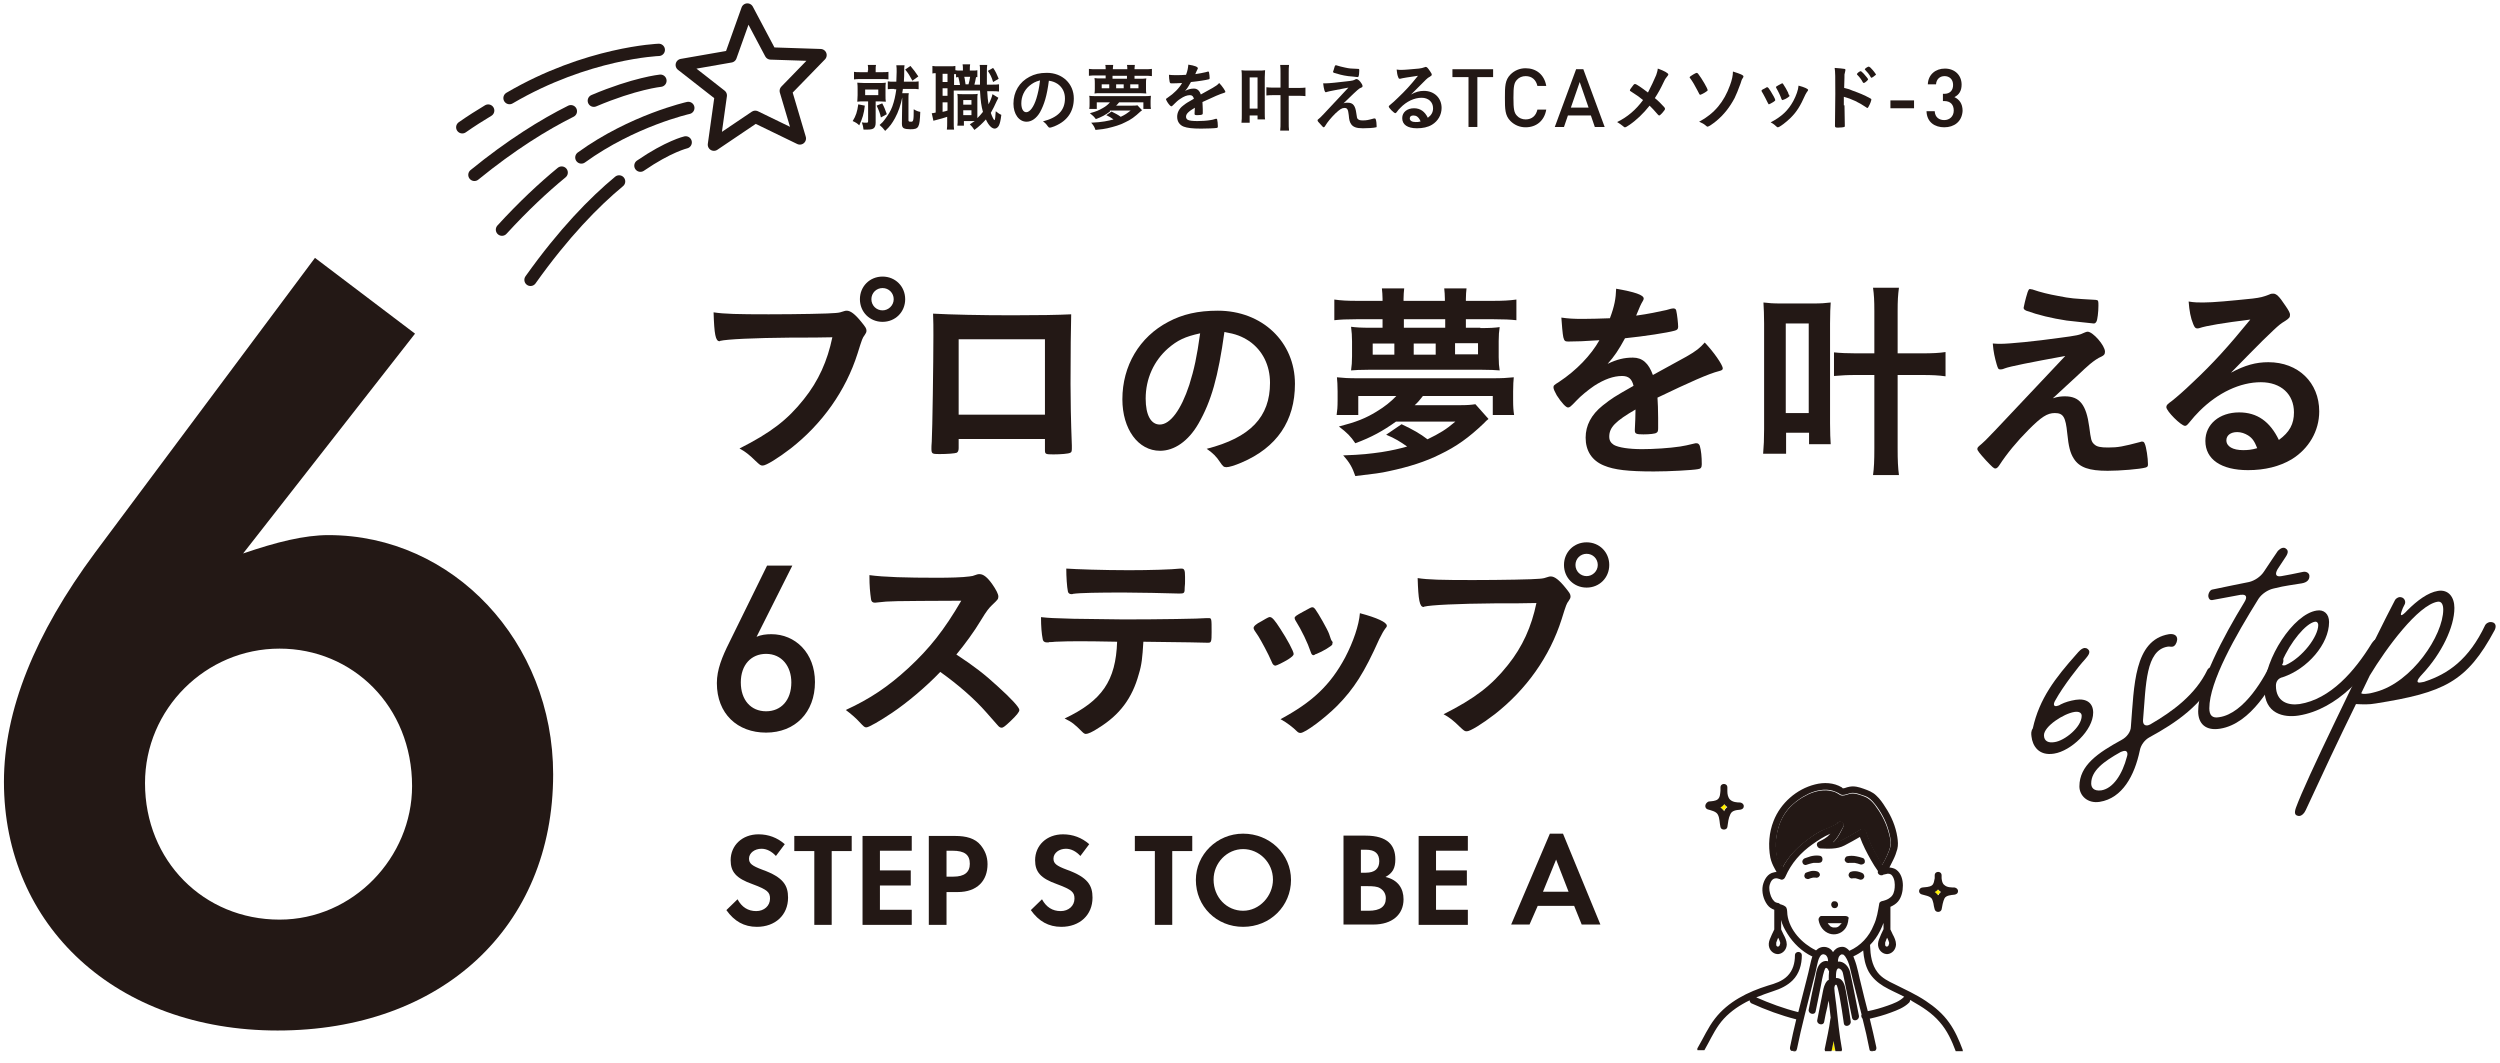 <?xml version="1.0" encoding="utf-8"?>
<!-- Generator: Adobe Illustrator 24.2.3, SVG Export Plug-In . SVG Version: 6.00 Build 0)  -->
<svg version="1.1" id="レイヤー_1" xmlns="http://www.w3.org/2000/svg" xmlns:xlink="http://www.w3.org/1999/xlink" x="0px"
	 y="0px" viewBox="0 0 762 324" style="enable-background:new 0 0 762 324;" xml:space="preserve">
<style type="text/css">
	.st0{fill:none;}
	.st1{fill:#FFFFFF;}
	.st2{fill:none;stroke:#FFF000;stroke-width:5;stroke-miterlimit:10;}
	.st3{fill:#231815;}
	.st4{fill:#FFF000;}
	.st5{fill:url(#SVGID_1_);}
	.st6{fill:url(#SVGID_2_);}
	.st7{fill:none;stroke:#231815;stroke-width:3.75;stroke-linecap:round;stroke-linejoin:round;stroke-miterlimit:10;}
</style>
<pattern  y="288" width="25" height="25" patternUnits="userSpaceOnUse" id="新規パターンスウォッチ_8" viewBox="26.4 -50.7 25 25" style="overflow:visible;">
	<g>
		<rect x="26.4" y="-50.7" class="st0" width="25" height="25"/>
		<g>
			<rect x="50.7" y="-26.4" class="st1" width="26.4" height="26.4"/>
		</g>
		<g>
			<rect x="25.7" y="-26.4" class="st1" width="26.4" height="26.4"/>
		</g>
		<g>
			<rect x="0.7" y="-26.4" class="st1" width="26.4" height="26.4"/>
		</g>
		<g>
			<rect x="50.7" y="-51.4" class="st1" width="26.4" height="26.4"/>
			<line class="st2" x1="50" y1="-38.2" x2="77.8" y2="-38.2"/>
		</g>
		<g>
			<rect x="25.7" y="-51.4" class="st1" width="26.4" height="26.4"/>
			<line class="st2" x1="25" y1="-38.2" x2="52.8" y2="-38.2"/>
		</g>
		<g>
			<rect x="0.7" y="-51.4" class="st1" width="26.4" height="26.4"/>
			<line class="st2" x1="0" y1="-38.2" x2="27.8" y2="-38.2"/>
		</g>
		<g>
			<rect x="50.7" y="-76.4" class="st1" width="26.4" height="26.4"/>
		</g>
		<g>
			<rect x="25.7" y="-76.4" class="st1" width="26.4" height="26.4"/>
		</g>
		<g>
			<rect x="0.7" y="-76.4" class="st1" width="26.4" height="26.4"/>
		</g>
	</g>
</pattern>
<g>
	<g>
		<g>
			<path class="st3" d="M126.5,101.7l-52.4,67c10.2-3.5,18.7-5.6,26-5.6c38,0,68.5,32.5,68.5,72.9c0,46.8-34.2,78.1-84,78.1
				c-49.2,0-83.4-31.9-83.4-75.8c0-21.7,9.4-45.1,27.8-69.9l67-89.8L126.5,101.7z M85.2,197.7c-22.5,0-41,18.4-41,41
				c0,23.7,17.9,41.6,41,41.6c22.5,0,40.4-19,40.4-40.7C125.6,215.3,107.5,197.7,85.2,197.7z"/>
		</g>
	</g>
	<g>
		<path class="st3" d="M263.6,32.2c-0.3,2.6-0.7,3.8-1.7,6c-0.6-0.6-1.1-0.9-2-1.3c1-1.6,1.4-2.9,1.7-5.1L263.6,32.2z M264.6,21.5
			c0-0.9,0-1.3-0.1-1.7h2.5c-0.1,0.4-0.1,0.8-0.1,1.7V22h1.9c1,0,1.4,0,2-0.1v2.3c-0.6-0.1-1.1-0.1-2-0.1h-6.4c-0.9,0-1.5,0-2.1,0.1
			v-2.3c0.6,0.1,1,0.1,2,0.1h2.2V21.5z M263.4,30.9c-0.9,0-1.4,0-2.1,0.1c0-0.6,0.1-1.2,0.1-2v-1.8c0-0.8,0-1.3-0.1-2
			c0.6,0,1.1,0.1,2.1,0.1h4.6c0.9,0,1.4,0,2-0.1c-0.1,0.5-0.1,1-0.1,1.9V29c0,0.9,0,1.4,0.1,2c-0.7,0-1.1-0.1-2-0.1h-1.1v6.5
			c0,0.8-0.2,1.4-0.6,1.7c-0.4,0.3-1,0.4-2,0.4c-0.2,0-0.5,0-1.1,0c-0.1-0.9-0.2-1.3-0.5-2.2c0.5,0.1,0.9,0.1,1.4,0.1
			c0.4,0,0.5-0.1,0.5-0.5v-6H263.4z M263.7,29h4v-1.7h-4V29z M268.9,31.5c0.6,1.1,0.9,1.9,1.4,3.3l-1.8,1c-0.3-1.4-0.6-2.1-1.3-3.6
			L268.9,31.5z M272.6,27.1c-0.9,0-1.4,0-2,0.1v-2.4c0.5,0.1,1,0.1,2,0.1h0.6c0-0.9,0.1-2.1,0.1-3c0-0.8,0-1.5-0.1-2h2.5
			c-0.1,0.4-0.1,1.1-0.1,1.9c0,1.1,0,1.6-0.1,3.1h2.4c1.1,0,1.6,0,2.1-0.1v2.4c-0.6-0.1-1.1-0.1-2.1-0.1h-2.7c0,0.4-0.1,0.4-0.2,1.3
			h2c-0.1,0.5-0.1,0.8-0.1,1.7l0,6.5c0,0.4,0.1,0.5,0.8,0.5c0.7,0,0.8-0.3,0.8-3.8c0.8,0.5,1.4,0.7,2,0.8c-0.2,4.7-0.4,5.3-3,5.3
			c-0.9,0-1.6-0.1-2-0.3c-0.4-0.2-0.6-0.6-0.6-1.4l0.1-7.5v-0.5c-0.4,2.1-1.2,4.5-2.2,6.3c-0.9,1.6-1.5,2.5-3,3.9
			c-0.6-0.8-1-1.2-1.7-1.8c0.9-0.8,1.1-1,1.6-1.7c1.1-1.5,1.7-2.4,2.3-4c0.6-1.7,0.9-3.1,1.2-5.2H272.6z M277.5,20.1
			c1.1,1.3,1.4,1.7,2.4,3.2l-1.8,1.3c-0.8-1.5-1.2-2.2-2.2-3.4L277.5,20.1z"/>
		<path class="st3" d="M298.2,23.5c-0.4,0-0.4,0-0.7,0c-0.2,0.9-0.3,1.7-0.5,2.3h1.7c0-1.8,0-3.3,0-4.4c0-0.9,0-1.1-0.1-1.6h2.3
			c-0.1,0.7-0.1,1.1-0.1,2.7c0,0.9,0,1.8,0,3.3h1.3c1.3,0,1.7,0,2.4-0.1v2.2c-0.8-0.1-1.1-0.1-2.4-0.1h-1.2c0.1,1.8,0.2,2.8,0.4,4
			c0.6-1.1,1.1-2.4,1.2-3.1l1.8,1.1c-0.1,0.3-0.3,0.6-0.5,1c-0.5,1.1-1.2,2.6-1.8,3.6c0.4,1.2,0.9,2.2,1.1,2.2c0.2,0,0.3-1,0.4-2.7
			c0.6,0.5,1.2,0.9,1.7,1.1c-0.2,1.7-0.4,2.5-0.7,3.2c-0.3,0.6-0.8,1-1.3,1c-0.9,0-1.9-1-2.7-2.8c-1.1,1.2-2,2.1-3.5,3.2
			c-0.6-0.9-0.8-1.1-1.4-1.7c0.8-0.5,1-0.7,1.5-1h-3.3v1.4h-2c0.1-0.6,0.1-1.1,0.1-1.9v-5.9c0-1,0-1.3-0.1-1.9
			c0.4,0.1,0.6,0.1,1.4,0.1h3.4c0.6,0,0.9,0,1.4-0.1c-0.1,0.5-0.1,0.8-0.1,1.9v4.6c0,0.7,0,0.7,0,0.9c0.6-0.6,1-1,1.7-1.9
			c-0.5-1.8-0.7-3.2-0.9-6.5h-8v9.6c0,1.1,0,1.7,0.1,2.3h-2.2c0.1-0.6,0.1-1.3,0.1-2.3v-1.6c-1.1,0.4-2,0.6-2.7,0.8
			c-1.1,0.3-1.1,0.3-1.5,0.4l-0.5-2.3c0.2,0,0.5,0,1.2-0.2v-12c-0.4,0-0.7,0-1,0.1v-2.3c0.5,0.1,1,0.1,1.8,0.1h3.4
			c0.9,0,1.4,0,1.8-0.1v1.3c0.5,0.1,0.8,0.1,1.3,0.1h1v-0.1c0-0.9,0-1.3-0.1-1.8h2.3c-0.1,0.5-0.1,0.9-0.1,1.8v0.1h0.8
			c0.8,0,1.1,0,1.5-0.1V23.5z M287.3,25h1.5v-2.5h-1.5V25z M287.3,29.2h1.5v-2.3h-1.5V29.2z M287.3,34.1c0.8-0.2,1-0.2,1.5-0.4v-2.5
			h-1.5V34.1z M292.6,25.8c-0.1-0.6-0.3-1.6-0.5-2.3c-0.3,0-0.4,0-0.7,0.1v-1c-0.2,0-0.3,0-0.6,0v3.3H292.6z M293.6,31.9h2.5v-1.4
			h-2.5V31.9z M293.6,35.1h2.5v-1.5h-2.5V35.1z M293.9,23.4c0.2,0.6,0.2,1.3,0.4,2.3h0.9c0.2-0.7,0.4-1.5,0.5-2.3H293.9z
			 M302.7,20.7c0.8,1.1,1.1,1.9,1.7,3.3l-1.7,1c-0.5-1.6-0.8-2.2-1.6-3.4L302.7,20.7z"/>
		<path class="st3" d="M317,34.2c-1.1,1.9-2.6,2.9-4.1,2.9c-2.3,0-4-2.3-4-5.5c0-3.6,1.8-6.6,4.9-8.2c1.5-0.8,3.1-1.2,5.3-1.2
			c4.7,0,8.2,3.3,8.2,7.8c0,3.9-1.9,6.8-5.7,8.4c-0.7,0.3-1.3,0.5-1.6,0.5c-0.3,0-0.4-0.1-0.7-0.5c-0.4-0.6-0.8-1-1.4-1.4
			c4.6-1.2,6.7-3.4,6.7-7c0-1.9-0.8-3.4-2.2-4.4c-0.8-0.5-1.4-0.8-2.7-1C319.1,29.2,318.3,31.8,317,34.2z M313.7,26.2
			c-1.5,1.3-2.4,3.2-2.4,5.3c0,1.7,0.6,2.7,1.5,2.7c1.1,0,2.3-1.6,3.1-4.2c0.5-1.7,0.8-3,1.1-5.5C315.5,24.9,314.8,25.3,313.7,26.2z
			"/>
		<path class="st3" d="M347.3,24c1,0,1.6,0,2.1-0.1c-0.1,0.4-0.1,0.9-0.1,1.5v1.7c0,0.6,0,1,0.1,1.4c-0.4,0-1-0.1-1.9-0.1h-12
			c-0.9,0-1.5,0-1.9,0.1c0.1-0.5,0.1-0.9,0.1-1.5v-1.6c0-0.6,0-1-0.1-1.6c0.5,0.1,1.1,0.1,2.1,0.1h1.3v-0.9h-2.7
			c-1.1,0-1.7,0-2.4,0.1V21c0.7,0.1,1.4,0.1,2.4,0.1h2.7v-0.2c0-0.4,0-0.7-0.1-1.1h2.4c0,0.4-0.1,0.6-0.1,1.1v0.2h4.4v-0.2
			c0-0.4,0-0.7-0.1-1.1h2.4c0,0.4-0.1,0.6-0.1,1.1v0.2h2.9c1,0,1.7,0,2.4-0.1v2.2c-0.7-0.1-1.4-0.1-2.4-0.1h-2.9V24H347.3z
			 M338.3,34c-1.3,1-2.6,1.7-4.3,2.3c-0.5-0.7-0.9-1.1-1.8-1.8c1.9-0.5,2.8-0.9,4-1.6c0.9-0.5,1.6-1.1,2.1-1.7h-4v2H332
			c0.1-0.5,0.1-0.8,0.1-1.6v-0.9c0-0.8,0-1-0.1-1.5c0.7,0.1,1.1,0.1,2.3,0.1h14.2c1.2,0,1.6,0,2.3-0.1c0,0.4-0.1,0.7-0.1,1.5v0.9
			c0,0.7,0,1.1,0.1,1.6h-2.3v-2h-7.4c-0.3,0.4-0.6,0.7-0.9,1h4.8c0.8,0,1.2,0,1.7-0.1l1.4,1.5c-0.2,0.2-0.3,0.2-0.5,0.4
			c-1.6,1.5-2.9,2.5-4.7,3.3c-1.5,0.8-3.3,1.3-5.4,1.8c-0.9,0.2-1.6,0.3-3.6,0.5c-0.3-0.9-0.6-1.4-1.3-2.2c2-0.1,2.8-0.2,4.1-0.4
			c1.1-0.2,2-0.4,2.7-0.6c-0.7-0.5-1.3-0.9-2.2-1.3l1.6-1.1c1.2,0.6,2,1,2.8,1.6c1.3-0.6,2-1.1,3-1.9H338.3z M338.1,25.7h-2.3v1.2
			h2.3V25.7z M343.5,23.1h-4.4V24h4.4V23.1z M342.5,25.7h-2.3v1.2h2.3V25.7z M347,26.9v-1.2h-2.5v1.2H347z"/>
		<path class="st3" d="M364.4,32.7c-2.2,1.3-2.9,2-2.9,2.9c0,0.4,0.2,0.7,0.5,0.9c0.5,0.3,1.6,0.4,3,0.4c1.2,0,2.9-0.1,4-0.3
			c0.5-0.1,0.7-0.1,1.6-0.4c0,0,0.1,0,0.1,0c0.2,0,0.3,0.1,0.3,0.3c0.1,0.5,0.2,1.1,0.2,2c0,0.3-0.1,0.5-0.4,0.5
			c-0.5,0.1-3,0.2-4.7,0.2c-2.7,0-4.2-0.2-5.3-0.6c-1.3-0.5-2-1.6-2-3c0-1.3,0.6-2.5,1.8-3.4c1-0.8,1.2-0.9,3.3-2.1
			c-0.2-0.7-0.5-1.1-1.2-1.1c-0.9,0-1.9,0.4-2.9,1.1c-0.7,0.4-1.4,1.1-1.9,1.6c-0.7,0.7-0.7,0.7-0.9,0.7c-0.2,0-0.7-0.5-1.2-1.3
			c-0.2-0.4-0.4-0.7-0.4-0.8c0-0.2,0-0.2,0.6-0.6c1.8-1.2,3.4-2.8,4.3-4.4c-1.6,0.1-2.4,0.1-3.3,0.1c-0.3,0-0.4-0.1-0.5-0.5
			c-0.1-0.3-0.2-1.5-0.2-2.1c0.8,0.1,1.2,0.1,2.3,0.1c0.9,0,1.8,0,2.9-0.1c0.5-1.3,0.6-2.1,0.7-3.1c2,0.3,2.9,0.7,2.9,1.1
			c0,0.1,0,0.1-0.1,0.3c-0.2,0.3-0.3,0.7-0.6,1.3c0,0.1,0,0.1-0.1,0.2c1.3-0.2,2.4-0.4,3.2-0.6c0.5-0.1,0.6-0.2,0.7-0.2
			c0.2,0,0.3,0.1,0.3,0.2c0.1,0.4,0.2,1.4,0.2,1.8c0,0.2-0.1,0.4-0.4,0.4c-0.7,0.2-3.2,0.6-5.3,0.8c-0.7,1.2-1.1,2-1.8,2.7
			c1-0.5,1.8-0.7,2.7-0.7c1,0,1.7,0.6,2.1,1.8c2.2-1.2,3.4-1.9,3.6-2c1-0.6,1.5-0.9,2-1.5c0.9,0.9,1.9,2.4,1.9,2.7
			c0,0.1-0.1,0.2-0.4,0.3c-1.1,0.3-3.2,1.2-6.6,2.8c0,0.4,0.1,1.4,0.1,2.2c0,0.1,0,0.3,0,0.5c0,0.1,0,0.2,0,0.2v0.4
			c0,0.3,0,0.4-0.2,0.5c-0.1,0.1-0.7,0.2-1.4,0.2c-0.8,0-0.9-0.1-0.9-0.4c0,0,0,0,0-0.1c0-0.7,0.1-1.5,0.1-2V32.7z"/>
		<path class="st3" d="M378.4,37.4c0.1-0.8,0.1-1.6,0.1-2.6V23.6c0-0.9,0-1.6-0.1-2.2c0.6,0.1,1,0.1,1.9,0.1h3.4
			c0.9,0,1.3,0,1.9-0.1c0,0.6-0.1,1.1-0.1,2.2v10.6c0,0.9,0,1.8,0.1,2.2h-2.3v-1.2h-2.4v2.2H378.4z M380.9,33.1h2.4v-9.5h-2.4V33.1z
			 M390.3,22.3c0-1.2,0-1.7-0.1-2.5h2.7c-0.1,0.8-0.1,1.3-0.1,2.5v4.5h2.6c1.1,0,1.8,0,2.5-0.1v2.6c-0.7-0.1-1.4-0.1-2.5-0.1h-2.6
			v7.7c0,1.4,0,2.1,0.1,2.9h-2.7c0.1-0.8,0.1-1.5,0.1-2.9V29h-1.9c-1.1,0-1.4,0-2.4,0.1v-2.5c0.6,0.1,1.6,0.1,2.3,0.1h2V22.3z"/>
		<path class="st3" d="M409.5,31.5c0.5-0.2,0.9-0.2,1.3-0.2c1.6,0,2.3,0.9,2.6,3.2c0.2,1.3,0.2,1.6,0.5,1.8c0.3,0.3,0.7,0.4,1.5,0.4
			c1.1,0,1.6-0.1,3.4-0.6c0.1,0,0.1,0,0.2,0c0.1,0,0.2,0,0.3,0.2c0.2,0.4,0.3,1.6,0.3,2.2c0,0.2,0,0.3-0.2,0.3
			c-0.6,0.2-2.7,0.3-4,0.3c-2,0-3-0.4-3.6-1.3c-0.4-0.6-0.6-1.3-0.7-2.7c-0.2-1.7-0.4-2.2-1.3-2.2c-0.8,0-1.4,0.4-2.8,1.7
			c-1.3,1.3-2.4,2.6-3.1,3.8c-0.1,0.2-0.3,0.4-0.4,0.4c-0.2,0-0.3-0.1-1-0.9c-0.7-0.7-0.9-1-0.9-1.2c0-0.2,0-0.2,0.5-0.6
			c0.5-0.4,0.5-0.4,8.9-9.4c-3.6,0.7-5.9,1.1-6.5,1.3c-0.2,0.1-0.3,0.1-0.4,0.1c-0.2,0-0.2-0.1-0.4-0.5c-0.2-0.7-0.3-1.3-0.4-2.2
			c0.5,0,0.6,0,0.8,0c1,0,3.8-0.3,6.3-0.6c1.9-0.2,2.2-0.3,2.7-0.6c0.1-0.1,0.3-0.1,0.4-0.1c0.6,0,1.8,1.5,1.8,2.1
			c0,0.3-0.1,0.4-0.4,0.5c-0.3,0.1-0.8,0.4-1.2,0.8c-0.2,0.2-0.9,0.8-1.2,1.1L409.5,31.5z M406.8,20.3c0.1-0.3,0.2-0.4,0.3-0.4
			c0.1,0,0.2,0,0.2,0c0.9,0.3,1.8,0.5,2.7,0.7c1.4,0.3,1.6,0.3,4,0.4c0.3,0,0.3,0.1,0.3,0.6c0,0.7-0.1,1.5-0.2,1.7
			c-0.1,0.1-0.2,0.2-0.3,0.2s-2.5-0.3-2.9-0.3c-1.6-0.2-3-0.6-4.3-1c-0.2-0.1-0.3-0.2-0.3-0.3C406.4,21.7,406.6,21,406.8,20.3z"/>
		<path class="st3" d="M434,27.7c3.2,0,5.4,2.2,5.4,5.2c0,2.1-1.1,4-2.9,5.1c-1.3,0.8-2.9,1.1-4.6,1.1c-2.9,0-4.5-1.1-4.5-3.1
			c0-1.8,1.5-3,3.6-3c1.9,0,3.3,1,4.2,2.9c1.1-0.8,1.6-1.7,1.6-2.9c0-1.9-1.4-3.2-3.5-3.2c-2.2,0-4.6,1.1-6.5,3.1
			c-0.4,0.4-0.7,0.7-1.1,1.3c-0.2,0.2-0.3,0.3-0.4,0.3c-0.4,0-2-1.6-2-2c0-0.2,0.1-0.3,0.6-0.7c0.5-0.4,1.3-1.1,2.2-2
			c2.2-2.1,3.8-3.8,6.1-6.7c-2.8,0.4-4.7,0.7-5.4,0.9c-0.1,0-0.2,0-0.2,0c-0.2,0-0.3-0.1-0.4-0.4c-0.3-0.7-0.4-1.4-0.5-2.4
			c0.6,0.1,1,0.1,1.5,0.1c1.1,0,2.9-0.2,5.3-0.4c0.8-0.1,1.1-0.2,1.7-0.4c0.2-0.1,0.3-0.1,0.4-0.1c0.3,0,0.6,0.3,1.2,1.2
			c0.4,0.6,0.6,0.9,0.6,1.1c0,0.3-0.1,0.4-0.6,0.7c-0.4,0.2-0.7,0.4-1.2,0.9c-1.1,1.1-1.1,1.1-2.5,2.5c-1,1-1.1,1.1-2,2
			C431.5,28,432.7,27.7,434,27.7z M431.9,35.5c-0.3-0.2-0.7-0.3-1.1-0.3c-0.7,0-1.1,0.3-1.1,0.9c0,0.7,0.7,1.1,1.8,1.1
			c0.5,0,0.9,0,1.5-0.2C432.6,36.1,432.3,35.8,431.9,35.5z"/>
		<path class="st3" d="M450.3,23.5v15.2h-2.7V23.5h-4.9v-2.4h12.4v2.4H450.3z"/>
		<path class="st3" d="M465,38.8c-1.8,0-3.4-0.7-4.6-1.9c-1.7-1.7-1.7-3.7-1.7-7.1s0-5.4,1.7-7.1c1.2-1.2,2.8-1.9,4.6-1.9
			c3.2,0,5.7,1.9,6.3,5.4h-2.7c-0.4-1.8-1.6-3-3.6-3c-1,0-2,0.4-2.6,1.1c-0.9,0.9-1.1,2-1.1,5.5c0,3.5,0.2,4.6,1.1,5.5
			c0.6,0.7,1.6,1.1,2.6,1.1c2,0,3.2-1.2,3.6-3h2.7C470.7,36.9,468.2,38.8,465,38.8z"/>
		<path class="st3" d="M486.1,38.7l-1.2-3.5h-7l-1.2,3.5h-2.8l6.5-17.6h2.2l6.5,17.6H486.1z M481.5,25l-2.7,7.8h5.4L481.5,25z"/>
		<path class="st3" d="M504.8,22.9c0.2-0.7,0.4-1.1,0.5-2c2,0.7,3.2,1.4,3.2,1.8c0,0.1,0,0.2-0.2,0.4c-0.4,0.5-0.8,1-1.1,1.7
			c-1.1,2.3-1.7,3.4-2.8,5.1c1,0.8,2,1.8,2.8,2.7c0.2,0.2,0.3,0.4,0.3,0.6c0,0.2-0.3,0.6-0.9,1.3c-0.5,0.5-0.7,0.7-0.9,0.7
			c-0.1,0-0.2-0.1-0.4-0.3c-1.3-1.5-1.5-1.7-2.5-2.7c-1.9,2.4-4.1,4.5-6.2,5.9c-0.7,0.5-1.1,0.7-1.3,0.7c-0.2,0-0.2,0-0.8-0.5
			c-0.4-0.3-0.9-0.7-1.6-1.1c3.1-1.5,5.7-3.7,7.9-6.7c-1.1-0.9-1.6-1.3-3.5-2.5c-0.5-0.3-0.5-0.3-0.5-0.5c0-0.2,0.3-0.6,1-1.5
			c0.2-0.3,0.4-0.4,0.6-0.4c0.3,0,1.8,1,3.9,2.6C503.3,26.2,504.1,24.6,504.8,22.9z"/>
		<path class="st3" d="M517.4,27.6c-0.7-1.4-1.6-2.9-2.2-3.7c-0.1-0.1-0.2-0.2-0.2-0.3c0-0.2,0.4-0.5,1.1-0.9
			c0.5-0.3,0.9-0.5,1.1-0.5c0.1,0,0.2,0.1,0.4,0.3c1.1,1.4,2.9,4.5,2.9,5c0,0.1-0.1,0.2-0.4,0.4c-0.5,0.4-1.7,1-1.9,1
			C518,28.8,518,28.8,517.4,27.6z M531.4,23.3c0,0.1,0,0.2-0.2,0.5c-0.3,0.4-0.4,0.7-0.7,1.7c-0.8,2.2-1.2,3.1-1.8,4.4
			c-1.5,2.8-3.2,5-5.6,7c-1.1,0.9-2.3,1.7-2.6,1.7c-0.2,0-0.2,0-0.8-0.5c-0.3-0.3-1.1-0.7-1.8-1c4.7-2.5,7.6-6.1,9.4-11.1
			c0.6-1.6,0.9-3,0.9-4.2C530.7,22.6,531.4,22.9,531.4,23.3z"/>
		<path class="st3" d="M538.8,31.3c-0.4-0.8-1.1-2.2-1.4-2.7c-0.4-0.7-0.5-0.8-0.5-0.9c0-0.2,0.2-0.4,0.9-0.7
			c0.7-0.4,0.8-0.5,0.9-0.4c0.2,0,0.5,0.4,1,1.2c0.7,1.1,1.4,2.4,1.4,2.7c0,0.2-0.2,0.3-0.6,0.6c-0.5,0.3-1.2,0.7-1.4,0.7
			C539,31.7,539,31.6,538.8,31.3z M551.1,27.4c0,0.1,0,0.2-0.1,0.3c-0.2,0.3-0.4,0.5-0.7,1.1c-1.6,3.6-2.7,5.3-4.5,7.1
			c-1.3,1.3-3.4,2.9-3.9,2.9c-0.1,0-0.2,0-0.4-0.2c-0.4-0.4-1-0.9-1.8-1.3c3.4-1.8,5.3-3.6,6.9-6.5c0.9-1.7,1.5-3.4,1.6-4.7
			C550.1,26.6,551.1,27.1,551.1,27.4z M545.3,29.4c0,0.1-1,0.8-1.7,1c-0.1,0-0.2,0.1-0.2,0.1c-0.1,0-0.1,0-0.1,0
			c-0.1,0-0.2-0.1-0.3-0.3c-0.3-0.9-0.9-2.2-1.6-3.4c0-0.1,0-0.1-0.1-0.2c0-0.2,0.2-0.3,0.9-0.7c0.8-0.4,0.9-0.5,1-0.5
			c0.1,0,0.2,0,0.3,0.2c0.3,0.4,1.3,2.1,1.5,2.6c0.1,0.4,0.2,0.7,0.3,0.7c0.1,0.1,0.1,0.1,0.1,0.2V29.4L545.3,29.4z"/>
		<path class="st3" d="M562.2,32.1c0,1.4,0.1,5.1,0.1,6.1c0,0,0,0.1,0,0.1c0,0.2,0,0.4-0.2,0.4c-0.2,0.1-1.1,0.2-1.9,0.2
			c-0.7,0-0.9-0.1-0.9-0.5c0,0,0,0,0-0.1c0-0.6,0.1-7.1,0.1-9.7c0-5.2,0-6.7-0.2-7.9c1.6,0.1,2.3,0.2,3,0.3c0.2,0,0.3,0.2,0.3,0.3
			c0,0.1,0,0.1-0.1,0.5c-0.1,0.3-0.1,0.6-0.2,0.9c0,0,0,1.4-0.1,4.1c1.6,0.4,1.6,0.4,2.5,0.8c2.2,0.8,3.5,1.3,5.5,2.4
			c0.2,0.1,0.3,0.2,0.3,0.4c0,0.2-0.4,1.3-0.8,2c-0.2,0.4-0.3,0.5-0.4,0.5c-0.1,0-0.2,0-0.4-0.2c-2.2-1.5-4.5-2.6-6.8-3.2V32.1z
			 M567.8,25.1c-0.4-0.8-1-1.6-1.7-2.3c-0.1-0.1-0.1-0.1-0.1-0.2c0-0.1,0.1-0.3,0.5-0.6c0.3-0.2,0.5-0.3,0.6-0.3
			c0.2,0,0.4,0.2,1,0.8c0.7,0.8,1.3,1.5,1.3,1.7c0,0.2-1,1.1-1.3,1.1C568,25.3,567.9,25.2,567.8,25.1z M571,23.4
			c-0.3,0.2-0.5,0.3-0.6,0.3c-0.1,0-0.1,0-0.2-0.2c-0.5-0.9-1.1-1.6-1.7-2.2c-0.1-0.1-0.1-0.1-0.1-0.2c0-0.2,0.9-0.8,1.2-0.8
			c0.1,0,0.2,0.1,0.5,0.3c0.7,0.7,1.7,1.9,1.7,2.2C571.6,22.9,571.5,23,571,23.4z"/>
		<path class="st3" d="M576.2,33v-2.4h7.2V33H576.2z"/>
		<path class="st3" d="M592.6,38.8c-2.8,0-5.3-1.5-5.4-4.9h2.5c0.1,1.9,1.4,2.7,2.9,2.7c1.6,0,2.9-1.1,2.9-2.9c0-1.8-1-2.9-2.9-2.9
			h-0.4v-2.2h0.4c1.8,0,2.7-1.1,2.7-2.7c0-1.8-1.2-2.7-2.6-2.7c-1.5,0-2.5,1-2.6,2.5h-2.5c0.1-3,2.4-4.8,5.2-4.8c3,0,5.1,2,5.1,4.9
			c0,1.9-0.8,3.1-2.2,3.8c1.5,0.7,2.5,2,2.5,4.2C598,37.1,595.6,38.8,592.6,38.8z"/>
	</g>
	<g>
		<path class="st3" d="M626.9,215.2c0.4-0.1,0.8-0.2,1.2-0.5c1.4-0.7,2.8-1.1,4.6-1.4c3.3-0.5,5.3,1,5.3,3.9
			c0,5.4-6.8,11.7-11.9,12.5c-4.8,0.8-6.6-2.5-6.9-5.2c-0.1-0.8-0.2-1.6,0.4-2.5c2-9.1,6.9-15.4,13.3-22.6c0.7-0.8,1.5-1.8,2.5-1.9
			c0.3,0,0.7,0.1,0.9,0.3c1.3,1-0.1,2.3-0.9,3.3c-1.7,1.8-6.6,8.1-8.9,12.3C625.7,214.7,626,215.4,626.9,215.2z M634.5,218.2
			c0-1-0.9-1.4-2.2-1.2c-3.3,0.5-9.3,4.4-9.3,7.1c0,1.9,1.5,2.4,3.2,2.1C629.3,225.8,634.5,221.6,634.5,218.2z"/>
		<path class="st3" d="M640,244.4c-3.7,0.6-6.2-1.9-6.2-4.7c0-6.4,5.6-10.2,12.9-14.2c1.5-0.8,2.8-2.4,2.8-4.1
			c1-12.3,0.9-26.3,11.6-28.1c1.4-0.2,2.6,0.3,2.5,1.7c-0.1,1-0.7,2-1.4,2.1c-0.6,0.1-0.9-0.1-1.5,0c-6.7,1.1-6.6,11.5-7.5,22.3
			c-0.1,1.2,0.4,1.8,1.3,1.7c0.3,0,0.6-0.2,0.9-0.3c6.9-4,13.8-9.1,17.4-16.6c0.2-0.5,0.8-0.8,1.4-0.9c0.3,0,0.6,0,0.9,0.1
			c0.8,0.4,1.1,1.1,0.7,2.1c-4.3,9.3-12.7,14.9-20.6,19.2c-1.5,0.8-2.7,2.4-3,4.1C650.6,236.4,646.9,243.3,640,244.4z M637.4,238.8
			c0,1.3,0.8,2.4,3.1,2.1c3.6-0.6,6.4-4.9,7.8-10.3c0.4-1.2-0.1-1.9-0.9-1.7c-0.3,0-0.6,0.2-1,0.3
			C641.2,232.1,637.4,234.9,637.4,238.8z"/>
		<path class="st3" d="M683.1,181.3c0,0-0.1,0-0.2,0c-2.4,0.5-5.1,0.9-8.6,1.6c-0.7,0.1-1.1-0.4-1.2-1.1c-0.1-0.8,0.5-2,1.2-2.1
			c4.7-1,8.2-1.7,11.2-2.3c1.7-0.4,3.5-1.6,4.5-3.1c2-3.1,3.6-5.3,4.3-6.4c0.4-0.4,0.9-0.8,1.4-0.9c0.4-0.1,0.8,0,1,0.2
			c0.8,0.5,0.8,1.3,0,2.5c-0.8,1.2-1.6,2.4-2.5,3.8c-0.9,1.6-0.5,2.4,1.2,2.1c1.9-0.3,4.1-0.8,6.6-1.3c1.1-0.2,2,0.5,1.9,1.4
			c0,0.9-0.6,1.8-2.3,2.1c-7.1,1.1-6,1-8.7,1.6c-1.7,0.4-3.5,1.6-4.5,3.1c-6.9,11.1-15,25.2-15,33.4c0,2.1,0.9,3.1,3,2.7
			c7.7-1.1,14-12.3,16.4-17.7c0.3-0.5,0.9-0.8,1.4-0.9c0.3,0,0.6,0,0.9,0.1c0.8,0.4,1.1,1,0.7,2.1c-3.2,6.7-9.7,18.4-19.1,19.9
			c-4.3,0.7-6.7-1.4-6.7-5.3c0-8.4,7.7-22.8,14.1-33.3C685.1,181.9,684.6,181.1,683.1,181.3z"/>
		<path class="st3" d="M693.7,209c0,4.9,3.7,6.1,7.2,5.6c9.4-1.5,16.8-10,22-18.5c0.5-0.7,0.9-1.2,1.5-1.3c0.3,0,0.5,0,0.8,0.1
			c0.7,0.3,1.4,1.2,0.8,2.3c-4.1,7.9-13.4,19-25.4,20.9c-4.5,0.7-10.4-0.5-10.4-8.1c0-9.2,8.8-22.8,15.9-23.9c2.2-0.4,3.8,1,3.8,3.5
			c0,6.7-6.6,14.3-14.1,16.8C694.4,206.7,693.7,207.7,693.7,209z M706.6,190.5c0-0.5-0.3-1.1-1-1c-2.8,0.5-7.5,6.2-10,12.1
			c-0.4,0.9-0.1,1.3,0.7,1.2c0.1,0,0.3,0,0.4-0.1C701.8,200.4,706.6,194,706.6,190.5z"/>
		<path class="st3" d="M732,187.5c0.2,0,0.9-0.5,1.8-1.5c2.9-2.9,6.2-5.4,9.3-5.9c3.2-0.5,5,1.9,5,5.2c0,5.8-3.9,13.9-9.8,20.2
			c-1.8,1.9-1.9,2.8-0.4,2.5c0.4-0.1,0.9-0.1,1.3-0.3c6.9-2.3,13.3-6.6,18.3-17.2c0.3-0.5,0.9-0.8,1.4-0.9c0.3,0,0.7,0,0.9,0.1
			c0.9,0.3,1.1,1.2,0.6,2.3c-8.5,15.9-15.5,19.1-36.2,22.4c-2.2,0.4-3.9,0.3-6.1,0.2c-5.4,11-10.5,21.9-15.3,32.3
			c-0.5,1.1-1.2,1.7-1.9,1.8c-0.3,0-0.5,0-0.7-0.1c-0.6-0.2-1-0.7-0.4-2.4c1.6-4.4,6-13.9,12.1-26.6c7.6-15.9,16-32.8,18.1-36.7
			c0.2-0.4,0.8-0.8,1.3-0.9c0.3,0,0.5,0,0.8,0.1c0.8,0.3,1.2,1.2,0.9,2c-0.2,0.4-0.4,0.8-0.6,1.2C731.8,186.8,731.6,187.5,732,187.5
			z M722.5,211.3c0.6-0.1,1.1-0.3,1.6-0.4c11.1-2.9,20.6-17.3,20.6-25.1c0-1.3-0.4-2.6-1.7-2.4c-6,1-15.7,14.2-20.7,22.5
			c-0.9,1.8-1.7,3.6-2.6,5.4C720.2,211.7,721.9,211.4,722.5,211.3z"/>
	</g>
	<g>
		<g>
			<path class="st3" d="M236.5,260.9c-1.3-1.4-2.8-2.2-4.4-2.2c-2.1,0-3.8,1.3-3.8,3c0,1.5,0.9,2.2,4.1,3.4c6.4,2.3,7.8,4.8,7.8,8.5
				c0,5.3-3.9,8.9-9.5,8.9c-3.9,0-6.9-1.7-9.3-5.1l3.4-3.3c1.3,2.4,3.2,3.6,5.7,3.6c2.4,0,4.2-1.6,4.2-3.8c0-1.9-0.7-2.7-5.3-4.4
				c-5.1-1.8-6.7-3.8-6.7-7.3c0-4.5,3.5-7.9,8.5-7.9c3,0,5.7,1,8,3L236.5,260.9z"/>
			<path class="st3" d="M253.5,281.9h-5.3v-22.5h-6.1v-4.6h17.5v4.6h-6.1V281.9z"/>
			<path class="st3" d="M277.9,259.3h-9.7v6h9.4v4.6h-9.4v7.4h9.7v4.6h-15v-27.1h15V259.3z"/>
			<path class="st3" d="M288.4,281.9h-5.3v-27.1h8.1c3.2,0,6,0.7,7.7,2.8c1.2,1.5,2.1,3.3,2.1,5.8c0,5-3.1,8.5-9.1,8.5h-3.4V281.9z
				 M288.4,267.2h2.2c3.3,0,5-1.3,5-3.9c0-2.8-1.6-4-5.3-4h-1.8V267.2z"/>
			<path class="st3" d="M329.3,260.9c-1.3-1.4-2.8-2.2-4.4-2.2c-2.1,0-3.8,1.3-3.8,3c0,1.5,0.9,2.2,4.1,3.4c6.4,2.3,7.8,4.8,7.8,8.5
				c0,5.3-3.9,8.9-9.5,8.9c-3.9,0-6.9-1.7-9.3-5.1l3.4-3.3c1.3,2.4,3.2,3.6,5.7,3.6c2.4,0,4.2-1.6,4.2-3.8c0-1.9-0.7-2.7-5.3-4.4
				c-5.1-1.8-6.7-3.8-6.7-7.3c0-4.5,3.5-7.9,8.5-7.9c3,0,5.7,1,8,3L329.3,260.9z"/>
			<path class="st3" d="M357.3,281.9H352v-22.5h-6.1v-4.6h17.5v4.6h-6.1V281.9z"/>
			<path class="st3" d="M378.9,254.1c8.1,0,14.6,6.2,14.6,14.1c0,7.9-6.3,14.3-14.6,14.3c-8.1,0-14.4-6.2-14.4-14.3
				C364.5,260.5,370.9,254.1,378.9,254.1z M378.9,277.6c5,0,9.1-4.5,9.1-9.5c0-5.2-4.2-9.3-9.1-9.3c-4.9,0-9,4.2-9,9.3
				C369.9,273.5,373.9,277.6,378.9,277.6z"/>
			<path class="st3" d="M409.5,254.7h6.7c6.8,0,9.1,3,9.1,7.2c0,2.7-0.8,4.2-3,5.4c3.9,0.9,5.5,3.6,5.5,6.8c0,4.7-3.5,7.7-9.2,7.7
				h-9.1V254.7z M414.8,266h1.5c2.7,0,4.1-1.2,4.1-3.5s-1.3-3.5-4-3.5h-1.6V266z M414.8,277.6h2.3c3.6,0,5.3-1.3,5.3-3.8
				c0-1.3-0.6-2.4-1.8-3.1c-0.8-0.5-2.1-0.6-3.8-0.6h-2V277.6z"/>
			<path class="st3" d="M447.4,259.3h-9.7v6h9.4v4.6h-9.4v7.4h9.7v4.6h-15v-27.1h15V259.3z"/>
			<path class="st3" d="M479.8,276.1h-11.1l-2.5,5.7h-5.6l11.8-27.7h4l11.4,27.7h-5.7L479.8,276.1z M478.1,271.8l-3.8-9.8l-4,9.8
				H478.1z"/>
			<path class="st1" d="M228.5,322.4h-5.3v-27.1h8.1c3.2,0,6,0.7,7.7,2.8c1.2,1.5,2.1,3.3,2.1,5.8c0,5-3.1,8.5-9.1,8.5h-3.4V322.4z
				 M228.5,307.7h2.2c3.3,0,5-1.3,5-3.9c0-2.8-1.6-4-5.3-4h-1.8V307.7z"/>
			<path class="st1" d="M264.5,322.4H258l-7.3-10.9h-0.7v10.9h-5.3v-27.1h7.9c6.5,0,9.6,3.3,9.6,8c0,4.3-2.1,6.8-6.2,7.7
				L264.5,322.4z M249.9,307.7h1.5c3.5,0,5.2-1.4,5.2-4.1c0-2.7-1.7-4.1-5.1-4.1h-1.6V307.7z"/>
			<path class="st1" d="M280.3,294.6c8.1,0,14.6,6.2,14.6,14.1c0,7.9-6.3,14.3-14.6,14.3c-8.1,0-14.4-6.2-14.4-14.3
				C265.9,301,272.3,294.6,280.3,294.6z M280.3,318.1c5,0,9.1-4.5,9.1-9.5c0-5.2-4.2-9.3-9.1-9.3c-4.9,0-9,4.2-9,9.3
				C271.3,314,275.3,318.1,280.3,318.1z"/>
			<path class="st1" d="M314,299.8h-9.1v6h8.5v4.6h-8.5v12h-5.3v-27.1H314V299.8z"/>
			<path class="st1" d="M333.1,299.8h-9.7v6h9.4v4.6h-9.4v7.4h9.7v4.6h-15v-27.1h15V299.8z"/>
			<path class="st1" d="M351.4,301.4c-1.3-1.4-2.8-2.2-4.4-2.2c-2.1,0-3.8,1.3-3.8,3c0,1.5,0.9,2.2,4.1,3.4c6.4,2.3,7.8,4.8,7.8,8.5
				c0,5.3-3.9,8.9-9.5,8.9c-3.9,0-6.9-1.7-9.3-5.1l3.4-3.3c1.3,2.4,3.2,3.6,5.7,3.6c2.4,0,4.2-1.6,4.2-3.8c0-1.9-0.7-2.7-5.3-4.4
				c-5.1-1.8-6.7-3.8-6.7-7.3c0-4.5,3.5-7.9,8.5-7.9c3,0,5.7,1,8,3L351.4,301.4z"/>
			<path class="st1" d="M372.8,301.4c-1.3-1.4-2.8-2.2-4.4-2.2c-2.1,0-3.8,1.3-3.8,3c0,1.5,0.9,2.2,4.1,3.4c6.4,2.3,7.8,4.8,7.8,8.5
				c0,5.3-3.9,8.9-9.5,8.9c-3.9,0-6.9-1.7-9.3-5.1l3.4-3.3c1.3,2.4,3.2,3.6,5.7,3.6c2.4,0,4.2-1.6,4.2-3.8c0-1.9-0.7-2.7-5.3-4.4
				c-5.1-1.8-6.7-3.8-6.7-7.3c0-4.5,3.5-7.9,8.5-7.9c3,0,5.7,1,8,3L372.8,301.4z"/>
			<path class="st1" d="M386.5,295.2v27.1h-5.3v-27.1H386.5z"/>
			<path class="st1" d="M405.7,294.6c8.1,0,14.6,6.2,14.6,14.1c0,7.9-6.3,14.3-14.6,14.3c-8.1,0-14.4-6.2-14.4-14.3
				C391.2,301,397.7,294.6,405.7,294.6z M405.7,318.1c5,0,9.1-4.5,9.1-9.5c0-5.2-4.2-9.3-9.1-9.3c-4.9,0-9,4.2-9,9.3
				C396.7,314,400.7,318.1,405.7,318.1z"/>
			<path class="st1" d="M425,322.4v-27.8h3.6l16.6,18.9v-18.3h5.3v27.7h-3.7L430.3,304v18.4H425z"/>
			<path class="st1" d="M472.8,316.6h-11.1l-2.5,5.7h-5.6l11.8-27.7h4l11.4,27.7h-5.7L472.8,316.6z M471.1,312.3l-3.8-9.8l-4,9.8
				H471.1z"/>
			<path class="st1" d="M489.3,295.2v22.6h8.4v4.6H484v-27.1H489.3z"/>
		</g>
	</g>
	<rect x="216" y="170.5" class="st1" width="274.9" height="55.2"/>
	<g>
		<path class="st3" d="M241.2,102.9c-11.5,0.1-19.7,0.5-21.7,1c-0.1,0.1-0.1,0.1-0.2,0.1c-1.2,0-1.6-2.1-1.8-8.8
			c3.2,0.5,7.3,0.6,16.8,0.6c8.6,0,18.8-0.2,20.4-0.4c1.2-0.1,1.5-0.2,2.7-0.6c0.3-0.1,0.5-0.1,0.7-0.1c1.1,0,2.5,1,4.5,3.5
			c1.2,1.5,1.5,1.9,1.5,2.6c0,0.5-0.2,0.8-0.6,1.4c-0.6,0.8-0.7,1-2.1,5.5c-3.6,11.4-10.8,21.5-20.4,29c-3.9,3-7.5,5.2-8.5,5.2
			c-0.7,0-0.8-0.1-2.3-1.5c-1.7-1.7-3.1-2.8-4.8-3.7c9.5-4.8,14.6-8.7,19.6-15c4.5-5.6,7.2-11.7,8.7-18.9
			C248.5,102.9,248.5,102.9,241.2,102.9z M275.9,91.2c0,3.9-3,6.9-6.9,6.9s-6.9-3-6.9-6.9c0-3.9,3-6.9,6.9-6.9
			S275.9,87.3,275.9,91.2z M265.6,91.2c0,1.9,1.5,3.4,3.4,3.4c1.8,0,3.4-1.5,3.4-3.4c0-1.9-1.5-3.4-3.4-3.4S265.6,89.3,265.6,91.2z"
			/>
		<path class="st3" d="M292.2,136.6c0,0.7-0.2,1.2-0.6,1.4c-0.5,0.2-2.8,0.4-5.3,0.4c-2.2,0-2.4-0.1-2.4-1.7c0-0.3,0-1,0.1-2.1
			c0.2-3.4,0.5-24.2,0.5-32.4c0-1.7,0-4.8-0.1-6.6c5.6,0.3,14.4,0.5,24.1,0.5c7.9,0,14.1-0.1,18-0.3c-0.1,2.6-0.2,12.8-0.2,21.2
			c0,4.9,0.1,10.9,0.4,18.8c0,0.3,0,0.3,0,0.9c0,0.8-0.1,1.2-0.5,1.3c-0.4,0.3-3,0.5-5.1,0.5c-2.5,0-2.6-0.1-2.6-1.4v-3.3h-26.3
			V136.6z M318.5,103.4c-9.2,0-10.8,0-13.8,0c-4.3,0-4.3,0-12.5,0v23h26.3V103.4z"/>
		<path class="st3" d="M365.3,129.1c-3.1,5.4-7.4,8.3-11.7,8.3c-6.7,0-11.5-6.6-11.5-15.7c0-10.2,5.2-19,14-23.6
			c4.3-2.3,9-3.4,15.1-3.4c13.5,0,23.5,9.5,23.5,22.3c0,11.3-5.5,19.4-16.3,24c-2.1,0.9-3.8,1.4-4.6,1.4c-0.8,0-1.1-0.3-1.9-1.5
			c-1.1-1.7-2.3-2.9-4.1-4.1c13.3-3.4,19.3-9.7,19.3-20.1c0-5.4-2.3-9.9-6.3-12.7c-2.3-1.5-4.1-2.2-7.6-2.8
			C371.3,114.9,369.2,122.3,365.3,129.1z M356,106.2c-4.3,3.8-6.8,9.2-6.8,15.3c0,5,1.6,7.9,4.3,7.9c3.2,0,6.5-4.5,9-12.1
			c1.5-4.8,2.3-8.5,3.3-15.7C361.2,102.6,358.9,103.7,356,106.2z"/>
		<path class="st3" d="M451.2,100c2.9,0,4.5-0.1,5.9-0.3c-0.2,1.3-0.3,2.5-0.3,4.3v4.8c0,1.8,0.1,2.8,0.3,4.1
			c-1.2-0.1-2.9-0.2-5.5-0.2h-34.4c-2.6,0-4.2,0.1-5.4,0.2c0.2-1.5,0.3-2.5,0.3-4.3v-4.5c0-1.7-0.1-2.9-0.3-4.5c1.5,0.2,3,0.3,6,0.3
			h3.6v-2.6h-7.9c-3.1,0-5,0.1-6.8,0.3v-6.3c2,0.3,4.1,0.4,6.8,0.4h7.9V91c0-1.2-0.1-1.9-0.2-3.1h6.8c-0.1,1.2-0.2,1.8-0.2,3.2v0.6
			h12.6v-0.6c0-1.2-0.1-2.1-0.2-3.2h6.8c-0.1,1.1-0.2,1.8-0.2,3.2v0.6h8.4c2.8,0,4.9-0.1,7-0.4v6.3c-1.9-0.2-3.9-0.3-7-0.3h-8.4v2.6
			H451.2z M425.5,128.5c-3.9,2.8-7.5,4.8-12.4,6.6c-1.4-2.1-2.5-3.2-5-5.1c5.4-1.4,8.1-2.5,11.4-4.5c2.5-1.5,4.5-3.1,6.1-4.8H414
			v5.8h-6.6c0.2-1.4,0.3-2.4,0.3-4.5v-2.7c0-2.2-0.1-2.8-0.2-4.3c2.1,0.2,3.2,0.3,6.6,0.3h40.6c3.4,0,4.5-0.1,6.7-0.3
			c-0.1,1.3-0.2,2-0.2,4.3v2.7c0,2.1,0.1,3.2,0.3,4.5H455v-5.8h-21.3c-0.9,1.2-1.7,2.1-2.5,2.8h13.7c2.4,0,3.5-0.1,4.8-0.3l4,4.5
			c-0.6,0.5-0.8,0.6-1.4,1.3c-4.6,4.4-8.4,7.1-13.4,9.5c-4.4,2.2-9.4,3.8-15.5,5.1c-2.6,0.6-4.5,0.8-10.3,1.5
			c-0.9-2.6-1.7-4.1-3.7-6.3c5.9-0.2,8.1-0.5,11.7-1c3.2-0.5,5.7-1.1,7.8-1.7c-2-1.4-3.7-2.5-6.4-3.6l4.7-3.2
			c3.4,1.6,5.7,2.9,7.9,4.6c3.7-1.8,5.7-3,8.5-5.4H425.5z M425,104.7h-6.6v3.4h6.6V104.7z M440.5,97.3h-12.6v2.6h12.6V97.3z
			 M437.6,104.7h-6.7v3.4h6.7V104.7z M450.5,108v-3.4h-7v3.4H450.5z"/>
		<path class="st3" d="M498.7,124.7c-6.4,3.7-8.2,5.6-8.2,8.4c0,1.2,0.5,1.9,1.4,2.5c1.4,0.8,4.6,1.3,8.6,1.3
			c3.5,0,8.3-0.3,11.6-0.8c1.4-0.2,2.1-0.4,4.7-1c0.1,0,0.2,0,0.3,0c0.5,0,0.8,0.3,1,0.8c0.4,1.4,0.6,3.3,0.6,5.6
			c0,1-0.3,1.4-1.2,1.5c-1.5,0.3-8.7,0.7-13.4,0.7c-7.9,0-12.1-0.5-15.2-1.8c-3.7-1.5-5.6-4.5-5.6-8.5c0-3.7,1.7-7,5.2-9.8
			c2.8-2.2,3.4-2.6,9.4-6c-0.5-2.1-1.5-3-3.5-3c-2.6,0-5.4,1-8.5,3c-1.9,1.3-4.1,3.1-5.4,4.5c-1.9,2-2.1,2.1-2.6,2.1
			c-0.6,0-2-1.5-3.4-3.7c-0.6-1.1-1-1.9-1-2.4c0-0.6,0.1-0.7,1.7-1.7c5.3-3.5,9.7-8.1,12.3-12.7c-4.6,0.3-7,0.4-9.5,0.4
			c-1,0-1.2-0.2-1.5-1.3c-0.2-0.8-0.5-4.3-0.6-6c2.2,0.3,3.5,0.4,6.6,0.4c2.5,0,5.3-0.1,8.2-0.2c1.4-3.7,1.8-6,1.9-9
			c5.7,1,8.4,1.9,8.4,3c0,0.3-0.1,0.4-0.3,0.8c-0.5,0.8-1,1.9-1.8,3.9c-0.1,0.3-0.1,0.3-0.2,0.5c3.7-0.5,6.9-1.2,9.2-1.7
			c1.4-0.4,1.7-0.5,2.1-0.5c0.5,0,0.8,0.2,0.9,0.6c0.3,1.2,0.6,4.1,0.6,5c0,0.7-0.3,1-1.1,1.2c-2.1,0.6-9.2,1.7-15.1,2.3
			c-1.9,3.5-3.3,5.6-5.3,7.8c2.9-1.4,5.1-1.9,7.7-1.9c2.9,0,4.8,1.7,6.1,5.3c6.4-3.5,9.8-5.4,10.2-5.6c3-1.7,4.2-2.7,5.6-4.3
			c2.6,2.7,5.5,6.8,5.5,7.9c0,0.4-0.3,0.6-1.1,0.8c-3.2,0.8-9,3.4-18.8,8.1c0.1,1.2,0.2,4.1,0.2,6.2c0,0.3,0,0.8,0,1.4
			c0,0.3,0,0.5,0,0.6v1.1c0,0.8-0.1,1.2-0.5,1.4c-0.3,0.3-2.1,0.5-4,0.5c-2.2,0-2.6-0.2-2.6-1.2c0-0.1,0-0.1,0-0.3
			c0.1-1.9,0.2-4.3,0.2-5.9V124.7z"/>
		<path class="st3" d="M537.4,138.3c0.2-2.2,0.3-4.6,0.3-7.5V98.6c0-2.6-0.1-4.5-0.2-6.4c1.7,0.2,2.9,0.3,5.4,0.3h9.7
			c2.5,0,3.7-0.1,5.4-0.3c-0.1,1.7-0.2,3-0.2,6.4V129c0,2.7,0.1,5.2,0.2,6.4h-6.6v-3.5h-7v6.4H537.4z M544.3,125.9h7V98.6h-7V125.9z
			 M571.3,94.9c0-3.4-0.1-5-0.4-7.2h7.9c-0.3,2.3-0.4,3.8-0.4,7.2v12.8h7.4c3.2,0,5.3-0.1,7.2-0.4v7.4c-2.1-0.3-4.1-0.4-7.2-0.4
			h-7.4v22.2c0,3.9,0.1,6,0.4,8.3h-7.9c0.3-2.2,0.4-4.2,0.4-8.2v-22.3h-5.5c-3.1,0-4.1,0.1-6.8,0.3v-7.2c1.7,0.2,4.5,0.3,6.7,0.3
			h5.6V94.9z"/>
		<path class="st3" d="M625.7,121.4c1.5-0.5,2.6-0.6,3.7-0.6c4.5,0,6.5,2.6,7.4,9.3c0.5,3.8,0.6,4.5,1.5,5.3c0.8,0.8,2,1,4.3,1
			c3,0,4.5-0.3,9.8-1.7c0.2-0.1,0.3-0.1,0.5-0.1c0.4,0,0.6,0.1,0.8,0.6c0.5,1,1,4.5,1,6.3c0,0.6-0.1,0.8-0.7,1
			c-1.7,0.5-7.9,1-11.6,1c-5.6,0-8.6-1-10.3-3.7c-1.1-1.7-1.6-3.7-2-7.7c-0.5-5-1.2-6.2-3.8-6.2c-2.3,0-4.1,1.2-7.9,5
			c-3.7,3.7-6.8,7.5-9,10.9c-0.4,0.6-0.8,1-1.2,1c-0.5,0-0.9-0.4-2.9-2.5c-1.9-2.1-2.6-3-2.6-3.4c0-0.5,0.1-0.6,1.3-1.6
			c1.5-1.3,1.5-1.3,25.5-26.8c-10.4,1.9-17,3.2-18.5,3.8c-0.7,0.3-1,0.3-1.3,0.3c-0.6,0-0.7-0.2-1.1-1.5c-0.6-2.1-1-3.8-1.2-6.4
			c1.4,0.1,1.8,0.1,2.3,0.1c2.8,0,10.8-0.8,17.9-1.8c5.4-0.7,6.3-0.9,7.7-1.6c0.4-0.2,0.8-0.3,1-0.3c1.6,0,5.3,4.2,5.3,6.1
			c0,0.8-0.3,1.1-1.1,1.5c-1,0.4-2.3,1.3-3.5,2.3c-0.6,0.5-2.6,2.3-3.5,3.2L625.7,121.4z M618,89.1c0.3-0.8,0.5-1.1,0.8-1
			s0.5,0.1,0.6,0.1c2.6,0.9,5.1,1.5,7.9,2c4,0.8,4.6,0.8,11.5,1.2c0.8,0.1,0.8,0.3,0.8,1.8c0,1.9-0.3,4.3-0.6,4.8
			c-0.2,0.4-0.5,0.6-0.8,0.6s-7.3-0.8-8.3-0.9c-4.6-0.7-8.7-1.7-12.3-3c-0.6-0.3-0.8-0.5-0.8-0.9C616.9,93.3,617.3,91.3,618,89.1z"
			/>
		<path class="st3" d="M691.4,110.4c9.1,0,15.5,6.2,15.5,15c0,6-3.2,11.4-8.4,14.6c-3.7,2.2-8.2,3.3-13.3,3.3c-8.2,0-13-3.3-13-8.9
			c0-5.1,4.3-8.7,10.3-8.7c5.5,0,9.4,2.8,12.1,8.4c3.3-2.4,4.6-4.9,4.6-8.4c0-5.5-3.9-9.2-10.1-9.2c-6.3,0-13.1,3.2-18.7,8.8
			c-1,1-2,2.1-3.2,3.6c-0.5,0.6-0.8,0.9-1.2,0.9c-1.2,0-5.7-4.5-5.7-5.7c0-0.6,0.3-0.9,1.7-1.9c1.5-1.2,3.6-3,6.3-5.6
			c6.3-5.9,10.8-10.9,17.6-19.2c-8.1,1-13.5,1.9-15.5,2.6c-0.3,0.1-0.5,0.1-0.7,0.1c-0.5,0-0.8-0.3-1.2-1.3
			c-0.8-1.9-1.2-4.1-1.4-6.9c1.7,0.3,3,0.3,4.4,0.3c3.1,0,8.3-0.5,15.1-1.2c2.4-0.3,3.2-0.5,5-1.2c0.6-0.3,0.9-0.3,1.3-0.3
			c0.9,0,1.8,0.8,3.5,3.4c1.2,1.7,1.6,2.5,1.6,3c0,0.8-0.2,1.1-1.6,2c-1.2,0.7-1.9,1.3-3.4,2.7c-3.2,3.1-3.3,3.1-7.3,7.2
			c-2.8,2.9-3.2,3.2-5.7,5.8C684.3,111.3,687.6,110.4,691.4,110.4z M685.2,132.7c-1-0.6-2.1-1-3.3-1c-2,0-3.3,1-3.3,2.5
			c0,1.9,2,3,5.1,3c1.4,0,2.6-0.1,4.3-0.6C687.2,134.6,686.6,133.6,685.2,132.7z"/>
		<path class="st3" d="M233.5,223.3c-8.7,0-15-5.7-15-15.1c0-4.1,1.6-8,3.8-12.4l11.5-23.4h7.7l-10.9,21.7c1.3-0.6,2.9-0.8,4.5-0.8
			c7.3,0,13.3,5.7,13.3,14.6C248.4,217.2,242.3,223.3,233.5,223.3z M233.5,199.3c-4.5,0-7.7,3.3-7.7,8.7c0,5.4,3.1,8.8,7.7,8.8
			s7.7-3.4,7.7-8.8C241.2,203.1,238.3,199.3,233.5,199.3z"/>
		<path class="st3" d="M304.1,209.2c4.1,3.7,6.6,6.4,6.6,7.2c0,0.6-0.8,1.6-2.8,3.5c-1.5,1.4-2.1,1.9-2.6,1.9c-0.3,0-0.6-0.1-1-0.5
			c-0.7-0.8-0.7-0.8-3.7-4.2c-3.5-4-8.4-8.3-14-12.3c-4.3,4.5-10,9.3-14.6,12.4c-3.7,2.5-7.2,4.5-7.9,4.5c-0.6,0-0.7-0.1-2.3-1.8
			c-0.9-1-2.4-2.3-4-3.5c7.4-3.4,12.9-7.1,19-12.7c6.6-6.1,11-11.7,16.2-20.6c-21.8,0.1-21.8,0.1-25.3,0.5c-0.8,0.1-0.9,0.1-1,0.1
			c-0.7,0-1.1-0.3-1.2-1c-0.3-2.1-0.5-4-0.5-7.4c4.4,0.6,11.2,0.8,20.6,0.8c3.8,0,7.8-0.1,9.9-0.4c0.8-0.1,1-0.1,2.3-0.6
			c0.3-0.1,0.4-0.1,0.8-0.1c1.1,0,2.3,0.9,3.8,3c1.2,1.7,1.9,3.1,1.9,3.8c0,0.8-0.2,1-1.9,2.6c-1,1-1.5,1.5-3.5,4.8
			c-1.9,3.2-4.9,7.3-7.4,10.3C296.7,202.9,300.1,205.5,304.1,209.2z"/>
		<path class="st3" d="M321.6,195.6c-0.7,0.1-1.2,0.1-1.4,0.1c-0.3,0-0.5,0-0.6,0.1c-0.3,0-0.5,0-0.6,0c-0.6,0-1.1-0.3-1.2-1.1
			c-0.3-1.5-0.5-3.7-0.5-6.6c2.8,0.3,3.4,0.3,9.9,0.5c8.4,0.1,13.5,0.2,15.3,0.2c10.8,0,23.3-0.2,25.3-0.4c0.3,0,0.5,0,0.6,0
			c0.9,0,0.9,0.1,0.9,4.3c0,2.8-0.1,3.2-1,3.2c-0.1,0-0.3,0-0.5,0c-3-0.1-4.2-0.1-19.3-0.3c-0.3,4.9-0.5,7-1.4,9.9
			c-2,7.3-5.8,12.4-12.3,16.4c-1.8,1.2-3.2,1.8-3.8,1.8c-0.3,0-0.6-0.1-1.1-0.6c-2.3-2.3-3.1-3-5.4-4.1c11.4-5.4,15.6-11.5,16-23.4
			C330.1,195.4,326.6,195.4,321.6,195.6z M344.1,173.8c6.2,0,13-0.2,15.7-0.5c0.1,0,0.2,0,0.3,0c0.9,0,1.1,0.5,1.1,2.5
			c0,0.1,0,0.7,0,1.4c0,0.4,0,1-0.1,1.8c0,1.7-0.1,1.9-1.4,1.9c-0.2,0-0.4,0-0.8,0c-1.7-0.1-13.5-0.3-16.4-0.3
			c-7.7,0-13.4,0.1-15.4,0.4c-0.2,0.1-0.4,0.1-0.5,0.1c-0.6,0-1-0.3-1.1-0.8c-0.3-1.4-0.5-4.5-0.5-7
			C327.8,173.5,336.2,173.8,344.1,173.8z"/>
		<path class="st3" d="M387.6,201.7c-1-2.4-3.2-6.4-4-7.7c-1.3-1.9-1.5-2.2-1.5-2.6c0-0.5,0.7-1.2,2.5-2.1c2-1.2,2.3-1.3,2.6-1.2
			c0.6,0.1,1.4,1,3,3.5c2.1,3.2,4.1,6.9,4.1,7.7c0,0.5-0.5,0.9-1.7,1.7c-1.5,0.9-3.5,1.9-3.9,1.9
			C388.2,202.8,387.9,202.5,387.6,201.7z M422.7,190.7c0,0.3-0.1,0.5-0.4,0.8c-0.6,0.8-1,1.5-1.9,3.3c-4.6,10.3-7.7,15.1-12.8,20.3
			c-3.8,3.8-9.8,8.3-11.2,8.3c-0.4,0-0.7-0.1-1.1-0.5c-1.2-1.2-3-2.6-5-3.7c9.7-5.2,15.2-10.4,19.7-18.8c2.5-4.8,4.2-9.8,4.5-13.5
			C419.8,188.3,422.7,189.7,422.7,190.7z M406.1,196.4c0,0.4-3,2.2-4.8,2.9c-0.4,0.1-0.6,0.2-0.6,0.3c-0.2,0.1-0.3,0.1-0.4,0.1
			c-0.3,0-0.6-0.3-0.8-1c-0.9-2.7-2.7-6.5-4.7-9.7c-0.1-0.2-0.1-0.2-0.2-0.6c0-0.5,0.5-0.8,2.5-1.9c2.4-1.3,2.5-1.4,2.9-1.4
			c0.3,0,0.5,0.1,0.9,0.6c0.9,1.2,3.7,6.1,4.2,7.5c0.4,1.1,0.6,1.9,0.8,2.1c0.2,0.2,0.3,0.4,0.3,0.5l-0.1,0.4L406.1,196.4z"/>
		<path class="st3" d="M455.8,183.9c-11.5,0.1-19.7,0.5-21.7,1c-0.1,0.1-0.1,0.1-0.2,0.1c-1.2,0-1.6-2.1-1.8-8.8
			c3.2,0.5,7.3,0.6,16.8,0.6c8.6,0,18.8-0.2,20.4-0.4c1.2-0.1,1.5-0.2,2.7-0.6c0.3-0.1,0.5-0.1,0.7-0.1c1.1,0,2.5,1,4.5,3.5
			c1.2,1.5,1.5,1.9,1.5,2.6c0,0.5-0.2,0.8-0.6,1.4c-0.6,0.8-0.7,1-2.1,5.5c-3.6,11.4-10.8,21.5-20.4,29c-3.9,3-7.5,5.2-8.5,5.2
			c-0.7,0-0.8-0.1-2.3-1.5c-1.7-1.7-3.1-2.8-4.8-3.7c9.5-4.8,14.6-8.7,19.6-15c4.5-5.6,7.2-11.7,8.7-18.9
			C463.1,183.9,463.1,183.9,455.8,183.9z M490.5,172.2c0,3.9-3,6.9-6.9,6.9s-6.9-3-6.9-6.9c0-3.9,3-6.9,6.9-6.9
			S490.5,168.3,490.5,172.2z M480.2,172.2c0,1.9,1.5,3.4,3.4,3.4c1.8,0,3.4-1.5,3.4-3.4c0-1.9-1.5-3.4-3.4-3.4
			S480.2,170.3,480.2,172.2z"/>
	</g>
	<g>
		<path class="st1" d="M563.7,289.8c3.4-1.5,6-4.3,7.6-7.6c1-2.1,1.4-4.3,1.7-6.6c0.1-0.3,0.4-0.7,0.7-0.7c0.9-0.2,1.8-0.5,2.6-1.1
			c0.9-0.7,1.3-1.9,1.4-3c0.1-1.2,0.1-2.6-0.7-3.6c-0.4-0.5-0.8-0.7-1.4-0.7c-0.3,0-0.6,0.1-0.9,0.2c-0.5,0.1-0.4,0.2-0.1-0.2
			c-0.7,1-2.4,0.2-2-0.8c-0.8-1-1.5-2.1-2.1-3.3c-1.2-2.3-2.5-4.6-3.4-7.1c-1.5,0.9-3.1,1.8-4.7,2.6c-2.4,1.2-4.9,1-7.4,0.9
			c-1,0-1.6-1.5-0.5-2c1.2-0.6,2.5-1.2,3.4-2.3c0.1-0.1,0.1-0.2,0.2-0.2c-0.1,0-0.2,0.1-0.2,0.1c-1.9,0.8-3.6,1.9-5.2,3.1
			c-3.6,2.6-6.5,5.8-8.3,9.9c-0.1,0.6-0.8,1.2-1.6,0.8c-0.3-0.1,0,0-0.3-0.1c-0.3-0.1-0.6-0.2-0.9-0.2c-1.2,0-1.7,1-2,2
			c-0.3,1.2-0.1,2.4,0.4,3.5c0.2,0.5,0.5,1.1,0.9,1.4c0.3,0.3,0.7,0.4,1,0.6c0,0,0.1,0,0.1,0c0.3,0,0.6,0.1,0.8,0.4
			c0.7,0.2,1.6,0.6,1.9,1.1c0.3,0.5,0.2,1.5,0.3,2.1c0.6,4.7,4.5,8.8,8.6,10.8c0,0,0.1,0.1,0.1,0.1c0.8-0.9,1.9-1.4,3.2-1
			c0.9,0.2,1.5,0.8,2,1.5c0.5-0.9,1.4-1.6,2.6-1.6C562.4,288.5,563.1,289,563.7,289.8z M568.1,267.3c-0.1,0.3-0.3,0.5-0.5,0.6
			c-0.2,0.1-0.6,0.2-0.8,0.1c-0.4-0.2-0.9-0.3-1.3-0.4c-0.2,0-0.4,0-0.6,0c-0.1,0-0.2,0-0.2,0c-0.6,0.1-1.1-0.2-1.3-0.7
			c-0.2-0.5,0.2-1.2,0.7-1.3c0.7-0.2,1.3-0.2,1.9-0.1c0.5,0.1,0.9,0.3,1.3,0.4c0.2,0.1,0.3,0.1,0.5,0.3c0.1,0.1,0.1,0.1,0.2,0.2
			C568.2,266.7,568.2,267,568.1,267.3z M562.5,261.4c0.1-0.2,0.4-0.5,0.6-0.5c1-0.1,1.9-0.1,2.8,0c0.6,0.1,1.3,0.3,1.9,0.5
			c0.6,0.1,0.9,0.8,0.7,1.3c-0.1,0.6-0.8,0.9-1.3,0.7c-0.6-0.2-1.2-0.3-1.8-0.5c-0.1,0-0.2,0-0.3,0c0,0,0,0,0,0c-0.2,0-0.3,0-0.5,0
			c-0.2,0-0.4,0-0.5,0c-0.1,0-0.2,0-0.3,0c0,0,0,0,0,0c0,0-0.1,0-0.1,0c0,0,0.1,0,0.1,0c0,0,0,0-0.1,0c-0.3,0-0.6,0-0.8-0.1
			c-0.2-0.1-0.4-0.4-0.5-0.6C562.3,262,562.3,261.7,562.5,261.4z M559.2,274.6c1.4,0,1.4,2.1,0,2.1
			C557.8,276.8,557.8,274.6,559.2,274.6z M549.3,262.8c-0.2-0.6,0.2-1.2,0.7-1.3c0.6-0.2,1.2-0.4,1.8-0.6c0.8-0.2,1.7-0.3,2.5-0.2
			c0.3,0,0.5,0.1,0.8,0.3c0.2,0.2,0.3,0.5,0.3,0.8c0,0.3-0.1,0.6-0.3,0.8c-0.2,0.2-0.5,0.3-0.8,0.3c-0.4-0.1-0.8-0.1-1.3,0
			c-0.1,0-0.2,0-0.3,0c0,0,0.3,0,0.1,0c0,0-0.1,0-0.1,0c-0.2,0-0.3,0.1-0.5,0.1c-0.6,0.2-1.2,0.4-1.7,0.5
			C550,263.8,549.5,263.4,549.3,262.8z M554.2,267.6c-0.2,0.1-0.5,0.2-0.8,0.1c-0.1,0-0.2,0-0.2,0c-0.2,0-0.4,0-0.6,0
			c-0.5,0.1-0.9,0.3-1.3,0.4c-0.3,0.1-0.6,0-0.8-0.1c-0.2-0.1-0.4-0.4-0.5-0.6c-0.1-0.3,0-0.6,0.1-0.8c0.2-0.3,0.4-0.4,0.6-0.5
			c0.4-0.2,0.9-0.3,1.3-0.4c0.7-0.1,1.3-0.1,1.9,0.1c0.6,0.1,0.9,0.8,0.7,1.3C554.6,267.2,554.4,267.4,554.2,267.6z M557.9,284.7
			c-1.9-0.6-3.1-2.3-3.4-4.2c0,0,0,0,0,0c0-0.1,0-0.2,0-0.2c0-0.3,0.1-0.6,0.4-0.8c0,0,0.1-0.1,0.1-0.1c0.1-0.1,0.2-0.1,0.3-0.1
			c0,0,0,0,0,0c0,0,0,0,0.1,0c0,0,0.1,0,0.1,0c0,0,0,0,0.1,0c0,0,0,0,0.1,0c0.3,0,0.6,0,0.9,0c2,0,4.1,0,6.1,0
			c0.5,0,1.1,0.5,1.1,1.1c-0.1,1.2-0.4,2.3-1.2,3.2C561.3,284.7,559.5,285.2,557.9,284.7z"/>
		<path class="st4" d="M559.4,282.7C559.4,282.7,559.4,282.7,559.4,282.7C559.4,282.7,559.4,282.7,559.4,282.7z"/>
		<path class="st1" d="M569.6,296.3c-1.1-2-1.6-4.2-1.7-6.5c-0.9,0.7-2,1.3-3,1.8c0.1,0.3,0.2,0.5,0.3,0.8c1,2.5,1.4,5.3,2.1,7.9
			c0.7,2.7,1.4,5.4,2,8c2.1-0.5,4.1-1,6.1-1.7c1.7-0.6,3.6-1.3,4.9-2.6c0,0,0.1-0.1,0.1-0.1c-2.1-1-4.2-2-6.3-3.2
			C572.3,299.6,570.7,298.2,569.6,296.3z"/>
		<path class="st1" d="M561.2,281.3c-1.4,0-2.8,0-4.2,0c0.1,0.1,0.1,0.2,0.2,0.3c0.1,0.1,0.3,0.3,0.1,0.1c0.1,0.1,0.1,0.1,0.2,0.2
			c0.1,0.1,0.3,0.4,0.4,0.4c0,0-0.2-0.1-0.1-0.1c0,0,0.1,0,0.1,0.1c0.1,0,0.1,0.1,0.2,0.1c0.1,0,0.1,0.1,0.2,0.1c0,0,0,0,0,0
			c0.1,0,0.3,0.1,0.4,0.1c0.1,0,0.2,0,0.2,0c0,0,0,0,0,0c0.1,0,0.3,0,0.4,0c0,0,0.1,0,0.1,0c0,0,0.1,0,0.1,0c0,0,0,0,0,0
			c0.1,0,0.3-0.1,0.4-0.1c0,0,0,0,0,0c0,0,0.2-0.1,0.2-0.1c0.1-0.1,0.2-0.1,0.3-0.2c0,0,0,0,0,0c0.1-0.1,0.1-0.1,0.2-0.2
			c0.1-0.1,0.1-0.1,0.1-0.2c0,0,0,0,0,0c0.1-0.1,0.2-0.3,0.3-0.5C561.2,281.4,561.2,281.4,561.2,281.3
			C561.2,281.3,561.2,281.3,561.2,281.3z"/>
		<path class="st4" d="M559.4,282.7c0.1,0,0.1,0,0.1,0C559.5,282.7,559.5,282.7,559.4,282.7C559.5,282.7,559.5,282.7,559.4,282.7
			C559.4,282.7,559.4,282.7,559.4,282.7z"/>
		<path class="st3" d="M543.3,264.5c1.7-3.2,4.2-5.9,7.1-8.1c1.7-1.3,3.6-2.7,5.6-3.5c0.8-0.3,1.6-0.6,2.4-1
			c0.5-0.2,1.4-0.6,1.6-0.9c0.7-1.2,2.5-0.1,1.8,1.1c-0.7,1.4-1.4,2.9-2.5,4.1c-0.2,0.2-0.5,0.5-0.7,0.7c0.9-0.1,1.8-0.2,2.7-0.7
			c2-1,3.9-2.2,5.8-3.3c0.6-0.4,1.4,0,1.6,0.6c0.8,2.8,2.2,5.3,3.6,7.9c0.4,0.7,0.9,1.4,1.2,2.2c0,0,0,0,0,0c0,0.1,0.1,0.1,0.1,0.2
			c0.6-1,1.1-2,1.6-3.1c0.4-1,0.9-2,1-3.1c0.2-1.4-0.3-3-0.7-4.4c-0.8-2.8-2.3-5.5-4.1-7.9c-0.9-1.1-1.8-2-3.1-2.5
			c-0.7-0.3-1.4-0.5-2.1-0.7c-0.6-0.2-1.6-0.3-2.1-0.2c-0.6,0.1-1.7,0.6-2.5,0.6c-0.6,0-0.9-0.3-1.4-0.6c-0.5-0.3-1.1-0.6-1.7-0.7
			c-2.4-0.7-5.1-0.1-7.3,0.9c-2.3,1.1-4.5,2.6-6.2,4.6c-1.9,2.2-3,5-3.5,7.9c-0.3,1.6-0.3,3.2-0.2,4.8c0.1,1.3,0.3,2.5,0.8,3.4
			C542.6,263.2,543,263.9,543.3,264.5z"/>
		<path class="st4" d="M590.1,271.6c-0.1,0.1-0.3,0.2-0.5,0.3c0.2,0.2,0.4,0.3,0.6,0.5c0.1,0.2,0.3,0.3,0.4,0.5
			c0.1-0.2,0.2-0.4,0.4-0.5c0.2-0.2,0.3-0.4,0.5-0.5c-0.2-0.1-0.3-0.2-0.5-0.4c-0.2-0.1-0.3-0.3-0.4-0.4
			C590.5,271.2,590.4,271.4,590.1,271.6z"/>
		<path class="st4" d="M565.1,263C565,263,565,263,565.1,263L565.1,263z"/>
		<path class="st4" d="M524.3,246c0.4,0.3,0.8,0.6,1,1c0.1,0.1,0.1,0.2,0.1,0.2c0.1-0.1,0.1-0.3,0.2-0.4c0.2-0.4,0.5-0.7,0.8-0.9
			c-0.3-0.2-0.5-0.3-0.7-0.6c-0.1-0.1-0.2-0.2-0.3-0.4c-0.1,0.1-0.2,0.3-0.4,0.4C524.9,245.7,524.6,245.8,524.3,246z"/>
		<path class="st4" d="M558.9,317.1c-0.2,1-0.4,1.9-0.6,2.9c0,0.1,0,0.2-0.1,0.2h1.2c0-0.1-0.1-0.1-0.1-0.2
			C559.2,319,559,318,558.9,317.1z"/>
		<path class="st1" d="M556.2,319.4c0.6-3,1.2-6,1.7-9c0-0.1,0.1-0.2,0.1-0.3c-0.2-1.8-0.4-3.5-0.6-5.3c-0.1,0.6-0.2,1.2-0.4,1.8
			c-0.3,1.6-0.6,3.2-1,4.7c-0.3,1.4-2.3,0.8-2.1-0.6c0.3-1.7,0.7-3.4,1-5.1c0.2-1.2,0.5-2.4,0.7-3.5c0.2-1.1,0.5-2.4,1.3-3.3
			c0.2-0.2,0.3-0.3,0.5-0.3c0,0,0-0.1,0-0.1c0.1-0.8,0-1.7,0.1-2.6c-0.1-0.1-0.1-0.2-0.2-0.3c-0.1-0.4-0.4-0.7-0.7-0.7
			c-0.3,0-0.5,0.7-0.6,1c-0.5,1.6-0.8,3.3-1.1,5c-0.5,2.4-1,4.9-1.5,7.3c-0.3,1.3-2.3,0.8-2.1-0.6c0.7-3.2,1.4-6.5,2-9.7
			c0.3-1.6,0.6-3.7,2-4.7c0.6-0.4,1.2-0.5,1.9-0.3c0-0.8-0.2-1.6-0.9-2c-0.5-0.3-1.1,0-1.6,0.6c-0.6,0.8-0.7,1.9-0.9,2.8
			c-0.3,1.5-0.7,3.1-1.1,4.6c-1.7,6.9-3.6,13.8-5,20.8c0,0.2-0.1,0.4-0.3,0.5h8.7C556.2,320,556.2,319.7,556.2,319.4z"/>
		<path class="st1" d="M567.6,310.4c-0.4-0.3-0.5-0.9-0.3-1.3c-0.8-3.3-1.7-6.6-2.5-9.9c-0.4-1.5-0.7-3.1-1.1-4.6
			c-0.3-1.1-0.7-2.3-1.4-3.2c-0.2-0.3-0.4-0.5-0.7-0.6c0,0-0.3,0-0.2,0c-0.2,0-0.2,0-0.4,0.1c-0.7,0.4-0.9,1.3-0.9,2.1
			c1.8-0.2,3.3,1.5,3.7,3.2c1.1,4.4,1.8,8.9,2.7,13.3c0.3,1.3-1.8,1.9-2.1,0.6c-0.7-3.4-1.4-6.9-2.1-10.3c-0.2-1-0.4-1.9-0.6-2.9
			c-0.1-0.6-0.4-1.3-1-1.7c-1.3-0.8-1.3,1.6-1.2,2.8c0.6,0,1.2,0.1,1.7,0.6c1.1,1.1,1.2,3,1.5,4.4c0.5,2.7,0.9,5.4,1.3,8.2
			c0.2,1.3-1.9,1.9-2.1,0.6c-0.4-2.7-0.8-5.5-1.3-8.2c-0.1-0.8-0.3-1.5-0.5-2.3c-0.1-0.3-0.3-1.1-0.4-1.2c-0.6-0.3-0.7,0.6-0.7,1
			c0.1,1.7,0.4,3.5,0.6,5.2c0.5,4.4,0.9,8.8,1.7,13.2c0.1,0.3,0,0.6-0.1,0.8h8.7c-0.1-0.1-0.2-0.3-0.3-0.5
			C569.1,316.6,568.3,313.5,567.6,310.4z"/>
		
			<pattern  id="SVGID_1_" xlink:href="#譁ｰ隕上ヱ繧ｿ繝ｼ繝ｳ繧ｹ繧ｦ繧ｩ繝メ_8" patternTransform="matrix(0 -0.15 0.15 0 -7298.998 -9573.843)">
		</pattern>
		<path class="st5" d="M582.8,305c-0.2-0.1-0.4-0.2-0.7-0.4c0,0.3-0.1,0.5-0.3,0.8c-1.5,1.5-3.6,2.3-5.5,3c-2.1,0.8-4.3,1.4-6.5,1.9
			c0.7,2.9,1.4,5.8,2,8.7c0.1,0.5-0.1,0.9-0.4,1.1H596c-1.2-3.2-2.7-6.3-4.9-8.9C588.8,308.7,585.8,306.7,582.8,305z"/>
		<path class="st1" d="M549.3,291.3c0,2.8-0.7,5.6-2.8,7.6c-1.6,1.6-3.8,2.6-5.9,3.3c-1.8,0.6-3.5,1.2-5.2,1.9
			c4.1,1.8,8.4,3.4,12.8,4.5c0-0.1,0.1-0.2,0.1-0.3c0.8-3.1,1.6-6.3,2.4-9.4c0.4-1.5,0.8-3,1.1-4.6c0.2-0.9,0.4-1.8,0.7-2.7
			c0,0-0.1,0-0.1,0c-1.6-0.7-3-1.7-4.3-2.9l-0.1,1.7C548.7,290.2,549.3,290.5,549.3,291.3z"/>
		
			<pattern  id="SVGID_2_" xlink:href="#譁ｰ隕上ヱ繧ｿ繝ｼ繝ｳ繧ｹ繧ｦ繧ｩ繝メ_8" patternTransform="matrix(0 -0.15 0.15 0 -7298.998 -9573.843)">
		</pattern>
		<path class="st6" d="M545.8,319.1c0.6-2.8,1.2-5.7,1.9-8.5c-4.7-1.1-9.3-2.9-13.7-4.9c-0.3-0.1-0.5-0.5-0.5-0.9
			c-0.7,0.3-1.4,0.7-2.1,1.1c-2.9,1.6-5.4,3.7-7.3,6.4c-1.7,2.4-3,5.2-4.4,7.7h26.6C545.9,320,545.7,319.6,545.8,319.1z"/>
		<path class="st3" d="M562.8,262.9c0.3,0.1,0.5,0.2,0.8,0.1c0.1,0,0.1,0,0.1,0c0,0,0,0,0,0c0.1,0,0.2,0,0.3,0c0.2,0,0.4,0,0.5,0
			c0.2,0,0.3,0,0.5,0c0,0,0,0,0,0c0.1,0,0.2,0,0.3,0c0.6,0.1,1.2,0.3,1.8,0.5c0.5,0.1,1.2-0.2,1.3-0.7c0.1-0.6-0.2-1.2-0.7-1.3
			c-0.6-0.2-1.3-0.4-1.9-0.5c-1-0.2-1.9-0.2-2.8,0c-0.2,0-0.5,0.3-0.6,0.5c-0.1,0.2-0.2,0.6-0.1,0.8
			C562.4,262.5,562.6,262.8,562.8,262.9z M565.1,263C565,263,565,263,565.1,263L565.1,263z"/>
		<path class="st3" d="M563.7,263c0,0-0.1,0-0.1,0C563.7,263,563.7,263,563.7,263z"/>
		<path class="st3" d="M550.6,263.6c0.6-0.2,1.2-0.4,1.7-0.5c0.2,0,0.3-0.1,0.5-0.1c0,0,0.1,0,0.1,0c0.2,0-0.1,0-0.1,0
			c0,0,0.2,0,0.3,0c0.4,0,0.8,0,1.3,0c0.3,0,0.6-0.1,0.8-0.3c0.2-0.2,0.3-0.5,0.3-0.8c0-0.3-0.1-0.6-0.3-0.8
			c-0.2-0.2-0.5-0.3-0.8-0.3c-0.8-0.1-1.7,0-2.5,0.2c-0.6,0.2-1.2,0.4-1.8,0.6c-0.5,0.2-0.9,0.8-0.7,1.3
			C549.5,263.4,550,263.8,550.6,263.6z"/>
		<path class="st3" d="M559.2,276.8c1.4,0,1.4-2.1,0-2.1C557.8,274.6,557.8,276.8,559.2,276.8z"/>
		<path class="st1" d="M541.3,287.8C541.3,287.8,541.3,287.8,541.3,287.8C541.3,287.7,541.3,287.7,541.3,287.8
			C541.3,287.8,541.3,287.8,541.3,287.8z"/>
		<path class="st1" d="M541.3,287.7C541.3,287.7,541.3,287.7,541.3,287.7C541.3,287.7,541.3,287.7,541.3,287.7
			C541.3,287.6,541.3,287.6,541.3,287.7z"/>
		<path class="st1" d="M542.3,288.4C542.3,288.4,542.3,288.4,542.3,288.4L542.3,288.4z"/>
		<path class="st1" d="M542.1,288.6C542.1,288.6,542.1,288.6,542.1,288.6C542.1,288.6,542.1,288.6,542.1,288.6c0,0,0.1,0,0.1-0.1
			c0-0.1,0.1-0.1,0.2-0.2c0,0,0,0,0,0c0,0,0.1-0.1,0.1-0.1c0,0,0,0,0,0c0,0,0,0,0,0c0-0.1,0-0.2,0.1-0.3c0,0,0-0.1,0-0.1
			c0,0,0,0,0-0.1c0-0.1,0-0.1,0-0.2c-0.1-0.2-0.1-0.4-0.2-0.6c-0.1-0.2-0.2-0.5-0.3-0.7c0,0,0-0.1-0.1-0.1c0,0,0,0,0,0
			c0,0,0,0,0-0.1c0,0.1-0.1,0.1-0.1,0.2c0,0,0.1-0.2,0-0.1c0,0,0,0.1,0,0.1c-0.1,0.2-0.1,0.3-0.2,0.5c-0.1,0.3-0.2,0.6-0.3,0.8
			c0,0.1,0,0.1,0,0.2c0,0,0,0.1,0,0.1c0,0.1,0,0.1,0,0.2c0,0.1,0,0.1,0,0.2c0,0,0,0.1,0,0.1c0,0.1,0.1,0.1,0.1,0.2c0,0,0,0,0.1,0.1
			c0,0,0.1,0,0.1,0.1c0,0,0,0,0,0c0.1,0.1,0.2,0.1,0,0c0,0,0.1,0,0.1,0c0,0,0,0,0,0c0,0,0.1,0,0.1,0
			C542,288.6,542.1,288.6,542.1,288.6z"/>
		<path class="st1" d="M541.8,288.6C541.8,288.6,541.8,288.6,541.8,288.6L541.8,288.6z"/>
		<path class="st1" d="M541.3,287.9C541.3,287.9,541.3,287.8,541.3,287.9L541.3,287.9z"/>
		<path class="st3" d="M541.4,287.6c0,0,0,0.1,0,0.1c0,0,0,0,0,0C541.4,287.7,541.4,287.6,541.4,287.6z"/>
		<path class="st1" d="M575.3,288.6C575.3,288.6,575.3,288.6,575.3,288.6C575.3,288.6,575.3,288.6,575.3,288.6c0,0,0.1,0,0.1-0.1
			c0-0.1,0.1-0.1,0.2-0.2c0,0,0,0,0,0c0,0,0.1-0.1,0.1-0.1c0,0,0,0,0,0c0,0,0,0,0,0c0-0.1,0-0.2,0.1-0.3c0,0,0-0.1,0-0.1
			c0,0,0,0,0-0.1c0-0.1,0-0.1,0-0.2c-0.1-0.2-0.1-0.4-0.2-0.6c-0.1-0.2-0.2-0.5-0.3-0.7c0,0,0-0.1-0.1-0.1c0,0,0,0,0,0
			c0,0,0,0,0-0.1c0,0.1-0.1,0.1-0.1,0.2c0,0,0.1-0.2,0-0.1c0,0,0,0.1,0,0.1c-0.1,0.2-0.1,0.3-0.2,0.5c-0.1,0.3-0.2,0.6-0.3,0.8
			c0,0.1,0,0.1,0,0.2c0,0,0,0.1,0,0.1c0,0.1,0,0.1,0,0.2c0,0.1,0,0.1,0,0.2c0,0,0,0.1,0,0.1c0,0.1,0.1,0.1,0.1,0.2c0,0,0,0,0.1,0.1
			c0,0,0.1,0,0.1,0.1c0,0,0,0,0,0c0.1,0.1,0.2,0.1,0,0c0,0,0.1,0,0.1,0c0,0,0,0,0,0c0,0,0.1,0,0.1,0
			C575.2,288.6,575.2,288.6,575.3,288.6z"/>
		<path class="st1" d="M574.5,287.7C574.5,287.7,574.5,287.7,574.5,287.7C574.5,287.7,574.5,287.7,574.5,287.7
			C574.5,287.6,574.5,287.6,574.5,287.7z"/>
		<path class="st1" d="M575.5,288.4C575.5,288.4,575.5,288.4,575.5,288.4L575.5,288.4z"/>
		<path class="st1" d="M574.5,287.9C574.5,287.9,574.5,287.8,574.5,287.9L574.5,287.9z"/>
		<path class="st1" d="M574.5,287.8C574.5,287.8,574.5,287.8,574.5,287.8C574.5,287.7,574.5,287.7,574.5,287.8
			C574.5,287.8,574.5,287.8,574.5,287.8z"/>
		<path class="st1" d="M575,288.6C574.9,288.6,574.9,288.6,575,288.6L575,288.6z"/>
		<path class="st3" d="M574.5,287.6c0,0,0,0.1,0,0.1c0,0,0,0,0,0C574.5,287.7,574.5,287.6,574.5,287.6z"/>
		<path class="st3" d="M571.3,320.2h-1.4C570.3,320.5,570.9,320.5,571.3,320.2z"/>
		<path class="st3" d="M547.6,320.2h-1.4C546.6,320.5,547.2,320.6,547.6,320.2z"/>
		<path class="st3" d="M598.2,319.9c-1.1-2.9-2.3-5.7-4.1-8.2c-1.9-2.7-4.4-4.8-7.1-6.6c-3-2-6.3-3.5-9.5-5.1
			c-1.9-0.9-3.9-1.9-5.2-3.6c-1.8-2.3-2.2-5.3-2.3-8.1c0-0.1,0-0.2,0-0.3c1.2-1.2,2.2-2.6,3-4.2c0.4-0.8,0.8-1.7,1.1-2.5
			c0,0.4,0,0.8,0,1.2c0,0.2,0,0.5,0,0.7c-0.5,1-1,2.1-1.4,3.2c-0.3,0.8-0.4,1.7-0.1,2.5c0.4,1.1,1.5,2,2.8,1.9
			c1.4-0.2,2.4-1.4,2.5-2.8c0-0.1,0-0.1,0-0.2c0-1-0.5-2.1-1-3c-0.2-0.5-0.5-1-0.7-1.5c0-2,0-4,0-6c0-0.3,0-0.6,0-0.9c0,0,0,0,0,0
			c0.9-0.4,1.7-0.9,2.3-1.6c1.1-1.3,1.5-3.2,1.5-4.9c0-1.7-0.5-3.7-2-4.8c-0.5-0.4-1.3-0.6-2.1-0.7c0.4-0.8,0.8-1.6,1.2-2.4
			c0.5-1,0.9-2.1,1.2-3.2c0.3-1.2,0.2-2.4,0-3.7c-0.5-3.2-1.8-6.3-3.6-9c-0.8-1.3-1.7-2.6-2.8-3.6c-1.1-1.1-2.5-1.6-3.9-2.1
			c-1.4-0.5-2.8-0.9-4.3-0.6c-0.5,0.1-0.9,0.2-1.4,0.4c-0.2,0-0.4,0.1-0.6,0.1c-0.1-0.1-0.2-0.2-0.3-0.3c-2.5-1.5-5.5-1.6-8.2-0.9
			c-5.6,1.4-10.5,5.7-12.6,11.1c-1.4,3.5-1.7,7.5-1,11.2c0.3,1.3,0.7,2.2,1.3,3.3c0.2,0.4,0.4,0.7,0.6,1.1c-0.3,0-0.6,0-0.8,0.1
			c-1.9,0.3-3,2.2-3.4,4c-0.4,2,0.2,4.3,1.4,5.9c0.6,0.8,1.3,1.2,2.1,1.5c0,1.8,0,3.5,0,5.3c0,0.2,0,0.5,0,0.7c-0.5,1-1,2.1-1.4,3.1
			c-0.3,0.8-0.4,1.7-0.1,2.5c0.4,1.1,1.5,2,2.8,1.9c1.4-0.2,2.4-1.4,2.5-2.8c0-0.1,0-0.1,0-0.2c0-1-0.5-2.1-1-3
			c-0.2-0.5-0.5-1-0.7-1.5c0-1,0-2,0-3c0,0,0,0.1,0,0.1c0.3,1.5,1.1,2.9,1.9,4.2c1.8,2.9,4.4,5.4,7.5,6.9c0,0,0.1,0,0.1,0
			c-0.3,0.9-0.5,1.8-0.7,2.7c-0.3,1.5-0.7,3-1.1,4.6c-0.8,3.1-1.6,6.3-2.4,9.4c0,0.1-0.1,0.2-0.1,0.3c-4.4-1.1-8.7-2.7-12.8-4.5
			c1.7-0.7,3.4-1.3,5.2-1.9c2.2-0.7,4.3-1.7,5.9-3.3c2-2,2.8-4.8,2.8-7.6c0-1.4-2.1-1.4-2.1,0c0,2.3-0.6,4.6-2.3,6.3
			c-1.6,1.6-3.8,2.3-5.9,2.9c-6.1,1.9-12.2,4.9-16.2,10.1c-2.1,2.7-3.5,5.9-5.2,8.8c-0.2,0.3-0.2,0.5-0.1,0.8h2.1
			c1.5-2.6,2.7-5.3,4.4-7.7c1.9-2.7,4.5-4.8,7.3-6.4c0.7-0.4,1.4-0.8,2.1-1.1c0,0.4,0.2,0.7,0.5,0.9c4.4,2,9,3.7,13.7,4.9
			c-0.7,2.8-1.3,5.6-1.9,8.5c-0.1,0.5,0.1,0.9,0.4,1.1h1.4c0.1-0.1,0.2-0.3,0.3-0.5c1.4-7,3.3-13.9,5-20.8c0.4-1.5,0.8-3.1,1.1-4.6
			c0.2-0.9,0.4-2,0.9-2.8c0.4-0.7,1-0.9,1.6-0.6c0.7,0.4,0.9,1.2,0.9,2c-0.6-0.2-1.3-0.1-1.9,0.3c-1.5,1-1.7,3.1-2,4.7
			c-0.7,3.2-1.4,6.5-2,9.7c-0.3,1.3,1.8,1.9,2.1,0.6c0.5-2.4,1-4.9,1.5-7.3c0.3-1.6,0.6-3.4,1.1-5c0.1-0.3,0.3-1,0.6-1
			c0.3,0,0.6,0.4,0.7,0.7c0,0.1,0.1,0.2,0.2,0.3c-0.1,0.9-0.1,1.8-0.1,2.6c0,0,0,0.1,0,0.1c-0.2,0-0.3,0.1-0.5,0.3
			c-0.8,0.9-1.1,2.2-1.3,3.3c-0.2,1.2-0.5,2.4-0.7,3.5c-0.3,1.7-0.7,3.4-1,5.1c-0.3,1.3,1.8,1.9,2.1,0.6c0.3-1.6,0.6-3.2,1-4.7
			c0.1-0.6,0.2-1.2,0.4-1.8c0.2,1.8,0.4,3.5,0.6,5.3c-0.1,0.1-0.1,0.2-0.1,0.3c-0.4,3-1.1,6-1.7,9c-0.1,0.3,0,0.6,0.1,0.8h1.9
			c0-0.1,0.1-0.1,0.1-0.2c0.2-1,0.4-1.9,0.6-2.9c0.1,1,0.3,1.9,0.5,2.9c0,0.1,0,0.2,0.1,0.2h1.8c0.1-0.2,0.2-0.5,0.1-0.8
			c-0.8-4.3-1.2-8.8-1.7-13.2c-0.2-1.7-0.5-3.5-0.6-5.2c0-0.4,0.2-1.3,0.7-1c0.1,0.1,0.3,0.9,0.4,1.2c0.2,0.7,0.3,1.5,0.5,2.3
			c0.5,2.7,0.9,5.4,1.3,8.2c0.2,1.4,2.3,0.8,2.1-0.6c-0.4-2.7-0.8-5.5-1.3-8.2c-0.3-1.4-0.4-3.3-1.5-4.4c-0.5-0.5-1.1-0.6-1.7-0.6
			c0-1.2,0-3.5,1.2-2.8c0.6,0.3,0.9,1,1,1.7c0.2,1,0.4,1.9,0.6,2.9c0.7,3.4,1.4,6.9,2.1,10.3c0.3,1.4,2.3,0.8,2.1-0.6
			c-0.9-4.4-1.7-8.9-2.7-13.3c-0.4-1.7-1.9-3.4-3.7-3.2c0-0.8,0.2-1.7,0.9-2.1c0.1-0.1,0.2-0.1,0.4-0.1c-0.1,0,0.2,0.1,0.2,0
			c0.3,0.1,0.5,0.4,0.7,0.6c0.7,1,1.1,2.1,1.4,3.2c0.4,1.5,0.7,3.1,1.1,4.6c0.8,3.3,1.7,6.6,2.5,9.9c-0.2,0.4,0,1,0.3,1.3
			c0.8,3.1,1.5,6.2,2.1,9.3c0,0.2,0.1,0.4,0.3,0.5h1.4c0.3-0.2,0.5-0.6,0.4-1.1c-0.6-2.9-1.3-5.8-2-8.7c2.2-0.5,4.4-1.1,6.5-1.9
			c1.9-0.7,4-1.5,5.5-3c0.2-0.2,0.3-0.5,0.3-0.8c0.2,0.1,0.5,0.2,0.7,0.4c3,1.7,6,3.6,8.3,6.3c2.3,2.6,3.7,5.7,4.9,8.9h2.2
			C598.2,320.1,598.2,320,598.2,319.9z M574.5,287.9C574.5,287.8,574.5,287.9,574.5,287.9L574.5,287.9z M574.9,288.6
			C574.9,288.6,575,288.6,574.9,288.6C575,288.6,574.9,288.6,574.9,288.6z M575.7,287.9c0,0.1,0,0.2-0.1,0.3c0,0,0,0,0,0
			c0,0,0,0,0,0c0,0-0.1,0.1-0.1,0.1c0,0,0,0,0,0c-0.1,0.1-0.1,0.1-0.2,0.2c0,0-0.1,0-0.1,0c0,0,0,0,0,0c0,0,0,0,0,0c0,0-0.1,0-0.1,0
			c0,0-0.1,0-0.1,0c0,0,0,0,0,0c0,0-0.1,0-0.1,0c0.2,0.1,0.1,0,0,0c0,0,0,0,0,0c0,0-0.1,0-0.1-0.1c0,0,0,0-0.1-0.1
			c0-0.1-0.1-0.1-0.1-0.2c0,0,0-0.1,0-0.1c0-0.1,0-0.1,0-0.2c0-0.1,0-0.1,0-0.2c0,0,0,0,0,0.1c0,0,0,0,0-0.1c0,0,0,0,0,0
			c0-0.1,0-0.1,0-0.1c0-0.1,0-0.1,0-0.2c0.1-0.3,0.2-0.6,0.3-0.8c0.1-0.2,0.1-0.3,0.2-0.5c0,0,0-0.1,0-0.1c0-0.1,0,0.1,0,0.1
			c0-0.1,0.1-0.1,0.1-0.2c0,0,0,0,0,0.1c0,0,0,0,0,0c0,0,0,0.1,0.1,0.1c0.1,0.2,0.2,0.5,0.3,0.7c0.1,0.2,0.1,0.4,0.2,0.6
			c0,0.1,0,0.1,0,0.2c0,0,0,0,0,0.1C575.7,287.8,575.7,287.9,575.7,287.9z M541.4,259.2c-0.2-1.6-0.1-3.2,0.2-4.8
			c0.5-2.9,1.6-5.7,3.5-7.9c1.7-1.9,3.9-3.5,6.2-4.6c2.2-1,4.9-1.6,7.3-0.9c0.6,0.2,1.1,0.4,1.7,0.7c0.5,0.3,0.8,0.6,1.4,0.6
			c0.8,0,1.9-0.5,2.5-0.6c0.5-0.1,1.4,0,2.1,0.2c0.7,0.2,1.4,0.5,2.1,0.7c1.4,0.5,2.2,1.4,3.1,2.5c1.8,2.3,3.3,5,4.1,7.9
			c0.4,1.4,0.8,3,0.7,4.4c-0.1,1.1-0.6,2.1-1,3.1c-0.5,1-1,2.1-1.6,3.1c0-0.1-0.1-0.1-0.1-0.2c0,0,0,0,0,0c-0.3-0.7-0.8-1.5-1.2-2.2
			c-1.4-2.5-2.8-5.1-3.6-7.9c-0.2-0.7-1-1-1.6-0.6c-1.9,1.1-3.8,2.3-5.8,3.3c-0.8,0.4-1.7,0.6-2.7,0.7c0.2-0.2,0.5-0.4,0.7-0.7
			c1-1.2,1.7-2.7,2.5-4.1c0.6-1.2-1.1-2.2-1.8-1.1c-0.2,0.3-1.1,0.7-1.6,0.9c-0.8,0.4-1.6,0.7-2.4,1c-2,0.9-3.9,2.2-5.6,3.5
			c-3,2.3-5.4,4.9-7.1,8.1c-0.4-0.6-0.7-1.2-1.1-1.9C541.7,261.7,541.5,260.5,541.4,259.2z M541.3,287.9
			C541.3,287.8,541.3,287.9,541.3,287.9L541.3,287.9z M541.8,288.6C541.8,288.6,541.8,288.6,541.8,288.6
			C541.8,288.6,541.8,288.6,541.8,288.6z M542.5,287.9c0,0.1,0,0.2-0.1,0.3c0,0,0,0,0,0c0,0,0,0,0,0c0,0-0.1,0.1-0.1,0.1
			c0,0,0,0,0,0c-0.1,0.1-0.1,0.1-0.2,0.2c0,0-0.1,0-0.1,0c0,0,0,0,0,0c0,0,0,0,0,0c0,0-0.1,0-0.1,0c0,0-0.1,0-0.1,0c0,0,0,0,0,0
			c0,0-0.1,0-0.1,0c0.2,0.1,0.1,0,0,0c0,0,0,0,0,0c0,0-0.1,0-0.1-0.1c0,0,0,0-0.1-0.1c0-0.1-0.1-0.1-0.1-0.2c0,0,0-0.1,0-0.1
			c0-0.1,0-0.1,0-0.2c0-0.1,0-0.1,0-0.2c0,0,0,0,0,0.1c0,0,0,0,0-0.1c0,0,0,0,0,0c0-0.1,0-0.1,0-0.1c0-0.1,0-0.1,0-0.2
			c0.1-0.3,0.2-0.6,0.3-0.8c0.1-0.2,0.1-0.3,0.2-0.5c0,0,0-0.1,0-0.1c0-0.1,0,0.1,0,0.1c0-0.1,0.1-0.1,0.1-0.2c0,0,0,0,0,0.1
			c0,0,0,0,0,0c0,0,0,0.1,0.1,0.1c0.1,0.2,0.2,0.5,0.3,0.7c0.1,0.2,0.1,0.4,0.2,0.6c0,0.1,0,0.1,0,0.2c0,0,0,0,0,0.1
			C542.5,287.8,542.5,287.9,542.5,287.9z M563.7,289.8c-0.6-0.7-1.4-1.3-2.4-1.2c-1.2,0.1-2,0.7-2.6,1.6c-0.4-0.7-1.1-1.3-2-1.5
			c-1.3-0.3-2.4,0.2-3.2,1c0,0-0.1-0.1-0.1-0.1c-4.1-2-8-6.1-8.6-10.8c-0.1-0.6,0-1.5-0.3-2.1c-0.3-0.6-1.2-0.9-1.9-1.1
			c-0.2-0.2-0.5-0.4-0.8-0.4c0,0-0.1,0-0.1,0c-0.4-0.1-0.8-0.3-1-0.6c-0.4-0.4-0.7-0.9-0.9-1.4c-0.4-1.1-0.7-2.3-0.4-3.5
			c0.3-1,0.8-2,2-2c0.3,0,0.6,0.1,0.9,0.2c0.4,0.1,0.1,0,0.3,0.1c0.7,0.4,1.4-0.2,1.6-0.8c1.8-4.1,4.6-7.3,8.3-9.9
			c1.7-1.2,3.4-2.3,5.2-3.1c0.1,0,0.2-0.1,0.2-0.1c-0.1,0.1-0.1,0.2-0.2,0.2c-0.9,1.1-2.2,1.7-3.4,2.3c-1,0.5-0.4,1.9,0.5,2
			c2.5,0.1,5.1,0.3,7.4-0.9c1.6-0.8,3.1-1.7,4.7-2.6c0.9,2.5,2.1,4.8,3.4,7.1c0.7,1.2,1.3,2.2,2.1,3.3c-0.4,1,1.2,1.9,2,0.8
			c-0.3,0.4-0.4,0.3,0.1,0.2c0.3-0.1,0.6-0.1,0.9-0.2c0.6,0,1.1,0.2,1.4,0.7c0.7,1,0.8,2.4,0.7,3.6c-0.1,1.1-0.4,2.3-1.4,3
			c-0.7,0.6-1.7,0.9-2.6,1.1c-0.3,0.1-0.7,0.4-0.7,0.7c-0.4,2.3-0.7,4.5-1.7,6.6C569.7,285.5,567.1,288.3,563.7,289.8z M580.3,303.9
			c-1.3,1.3-3.2,2-4.9,2.6c-2,0.7-4,1.3-6.1,1.7c-0.7-2.7-1.4-5.4-2-8c-0.7-2.6-1.1-5.4-2.1-7.9c-0.1-0.2-0.2-0.5-0.3-0.8
			c1.1-0.5,2.1-1.1,3-1.8c0.2,2.3,0.6,4.5,1.7,6.5c1.1,1.9,2.7,3.3,4.5,4.4c2,1.2,4.2,2.1,6.3,3.2
			C580.3,303.9,580.3,303.9,580.3,303.9z"/>
		<path class="st3" d="M553.9,265.6c-0.7-0.2-1.3-0.2-1.9-0.1c-0.5,0.1-0.9,0.3-1.3,0.4c-0.3,0.1-0.5,0.2-0.6,0.5
			c-0.1,0.2-0.2,0.6-0.1,0.8c0.1,0.3,0.2,0.5,0.5,0.6c0.2,0.1,0.6,0.2,0.8,0.1c0.4-0.2,0.9-0.3,1.3-0.4c0.2,0,0.4,0,0.6,0
			c0.1,0,0.2,0,0.2,0c0.3,0.1,0.6,0,0.8-0.1c0.2-0.1,0.4-0.4,0.5-0.6C554.8,266.4,554.5,265.8,553.9,265.6z"/>
		<path class="st3" d="M567.9,266.3c-0.1-0.1-0.3-0.2-0.5-0.3c-0.4-0.2-0.9-0.3-1.3-0.4c-0.7-0.1-1.3-0.1-1.9,0.1
			c-0.5,0.1-0.9,0.8-0.7,1.3c0.2,0.6,0.7,0.9,1.3,0.7c0.1,0,0.2,0,0.2,0c0.2,0,0.4,0,0.6,0c0.5,0.1,0.9,0.3,1.3,0.4
			c0.2,0.1,0.6,0,0.8-0.1c0.2-0.1,0.4-0.4,0.5-0.6c0.1-0.3,0-0.6-0.1-0.8C568,266.4,567.9,266.3,567.9,266.3z"/>
		<path class="st3" d="M520.5,246.7c1,0.3,2.6,0.6,3.1,1.6c0.6,1.1,0.5,2.6,0.8,3.8c0.2,1,1.9,1,2.1,0c0.2-1.3,0.3-2.7,0.9-3.9
			c0.5-1.2,1.9-1.3,3-1.4c0.6-0.1,1.1-0.4,1.1-1.1c0-0.6-0.5-1-1.1-1.1c-1,0-2.3-0.1-3.1-0.9c-0.6-0.6-0.8-1.6-0.8-2.5
			c0-0.1,0-0.1,0-0.2c0-0.1,0-0.2,0-0.3c0-0.2,0-0.5,0-0.7c0-1.4-2.1-1.4-2.1,0c0,0.3,0,0.7,0,1c-0.1,0.9-0.1,2-0.8,2.6
			c-0.7,0.6-1.9,0.6-2.8,0.7C519.6,244.8,519.4,246.3,520.5,246.7z M525.8,245.4c0.2,0.2,0.5,0.4,0.7,0.6c-0.3,0.2-0.6,0.5-0.8,0.9
			c-0.1,0.1-0.1,0.3-0.2,0.4c0-0.1-0.1-0.2-0.1-0.2c-0.3-0.4-0.6-0.7-1-1c0.3-0.2,0.6-0.3,0.8-0.6c0.1-0.1,0.3-0.3,0.4-0.4
			C525.6,245.1,525.7,245.2,525.8,245.4z"/>
		<path class="st3" d="M588.8,269.9c-0.8,0.5-1.9,0.5-2.8,0.6c-1.2,0.1-1.5,1.7-0.3,2.1c1,0.3,2.5,0.5,3.1,1.3
			c0.2,0.3,0.4,1,0.5,1.4c0.1,0.6,0.2,1.3,0.4,1.9c0.3,1,1.8,1,2.1,0c0.2-1.1,0.4-2.4,0.9-3.4c0.5-0.9,2-1,3-1.1
			c0.6-0.1,1.1-0.4,1.1-1.1c0-0.6-0.5-1-1.1-1.1c-1,0-2.2,0-3-0.7c-0.7-0.5-0.8-1.3-0.9-2.1c0,0,0-0.1,0-0.1c0-0.1,0-0.2,0-0.2
			c0-0.2,0-0.4,0-0.6c0-1.4-2.1-1.4-2.1,0c0,0.3,0,0.6,0,0.9c0,0,0,0,0,0C589.5,268.5,589.5,269.4,588.8,269.9z M591.1,271.5
			c0.2,0.1,0.3,0.2,0.5,0.4c-0.2,0.2-0.4,0.3-0.5,0.5c-0.1,0.2-0.2,0.4-0.4,0.5c-0.1-0.2-0.2-0.3-0.4-0.5c-0.2-0.2-0.4-0.4-0.6-0.5
			c0.2-0.1,0.3-0.2,0.5-0.3c0.2-0.2,0.4-0.3,0.5-0.5C590.8,271.2,590.9,271.3,591.1,271.5z"/>
		<path class="st3" d="M562.5,279.2c-2,0-4.1,0-6.1,0c-0.3,0-0.6,0-0.9,0c0,0,0,0-0.1,0c0,0,0,0-0.1,0c0,0-0.1,0-0.1,0
			c0,0,0,0-0.1,0c0,0,0,0,0,0c-0.1,0-0.2,0.1-0.3,0.1c0,0-0.1,0-0.1,0.1c-0.2,0.2-0.4,0.5-0.4,0.8c0,0.1,0,0.2,0,0.2c0,0,0,0,0,0
			c0.3,1.9,1.5,3.6,3.4,4.2c1.6,0.5,3.4,0,4.5-1.3c0.8-0.9,1.1-2,1.2-3.2C563.7,279.6,563.1,279.2,562.5,279.2z M560.9,281.9
			C560.9,281.9,560.9,281.9,560.9,281.9c-0.1,0.1-0.1,0.1-0.2,0.2c-0.1,0.1-0.1,0.1-0.2,0.2c0,0,0,0,0,0c-0.1,0.1-0.2,0.1-0.3,0.2
			c0,0-0.2,0.1-0.2,0.1c0,0,0,0,0,0c-0.1,0-0.3,0.1-0.4,0.1c0,0,0,0,0,0c0,0,0,0,0,0c0,0-0.1,0-0.1,0c-0.1,0,0,0,0,0
			c0,0-0.1,0-0.1,0c-0.1,0-0.3,0-0.4,0c0,0,0,0,0,0c-0.1,0-0.2,0-0.2,0c-0.1,0-0.3-0.1-0.4-0.1c0,0,0,0,0,0c-0.1,0-0.1-0.1-0.2-0.1
			c-0.1,0-0.1-0.1-0.2-0.1c0,0-0.1-0.1-0.1-0.1c-0.1-0.1,0.1,0.1,0.1,0.1c-0.1,0-0.3-0.3-0.4-0.4c-0.1-0.1-0.1-0.1-0.2-0.2
			c0.2,0.2,0,0-0.1-0.1c-0.1-0.1-0.1-0.2-0.2-0.3c1.4,0,2.8,0,4.2,0c0,0,0,0,0,0c0,0,0,0.1,0,0.1C561.1,281.6,561,281.7,560.9,281.9
			z"/>
		<path class="st3" d="M559.4,282.7C559.4,282.7,559.4,282.7,559.4,282.7C559.5,282.7,559.5,282.7,559.4,282.7
			C559.5,282.7,559.4,282.7,559.4,282.7C559.4,282.7,559.4,282.7,559.4,282.7z"/>
	</g>
	<g>
		<polygon class="st7" points="227.8,2.9 222.7,17.2 207.8,19.8 219.7,29.1 217.6,44.1 230.2,35.6 243.8,42.2 239.5,27.7 
			250.1,16.8 234.9,16.3 		"/>
		<path class="st7" d="M148.8,33.7c-2.5,1.5-5.2,3.2-7.9,5.1"/>
		<path class="st7" d="M200.8,15.2c0,0-21.8,0.8-45.5,14.7"/>
		<path class="st7" d="M174,33.9c-8.2,4.1-18.1,10.2-29.4,19.4"/>
		<path class="st7" d="M201.3,24.6c0,0-7.8,0.8-20.3,6.1"/>
		<path class="st7" d="M171.2,52.6c-5.6,4.6-11.7,10.3-18.2,17.4"/>
		<path class="st7" d="M209.8,32.9c0,0-17,3.8-32.6,15.1"/>
		<path class="st7" d="M188.7,55.3c-7.6,6.3-16.9,15.8-27,30"/>
		<path class="st7" d="M209,43.4c0,0-5.2,1.2-13.8,7.1"/>
	</g>
</g>
</svg>
